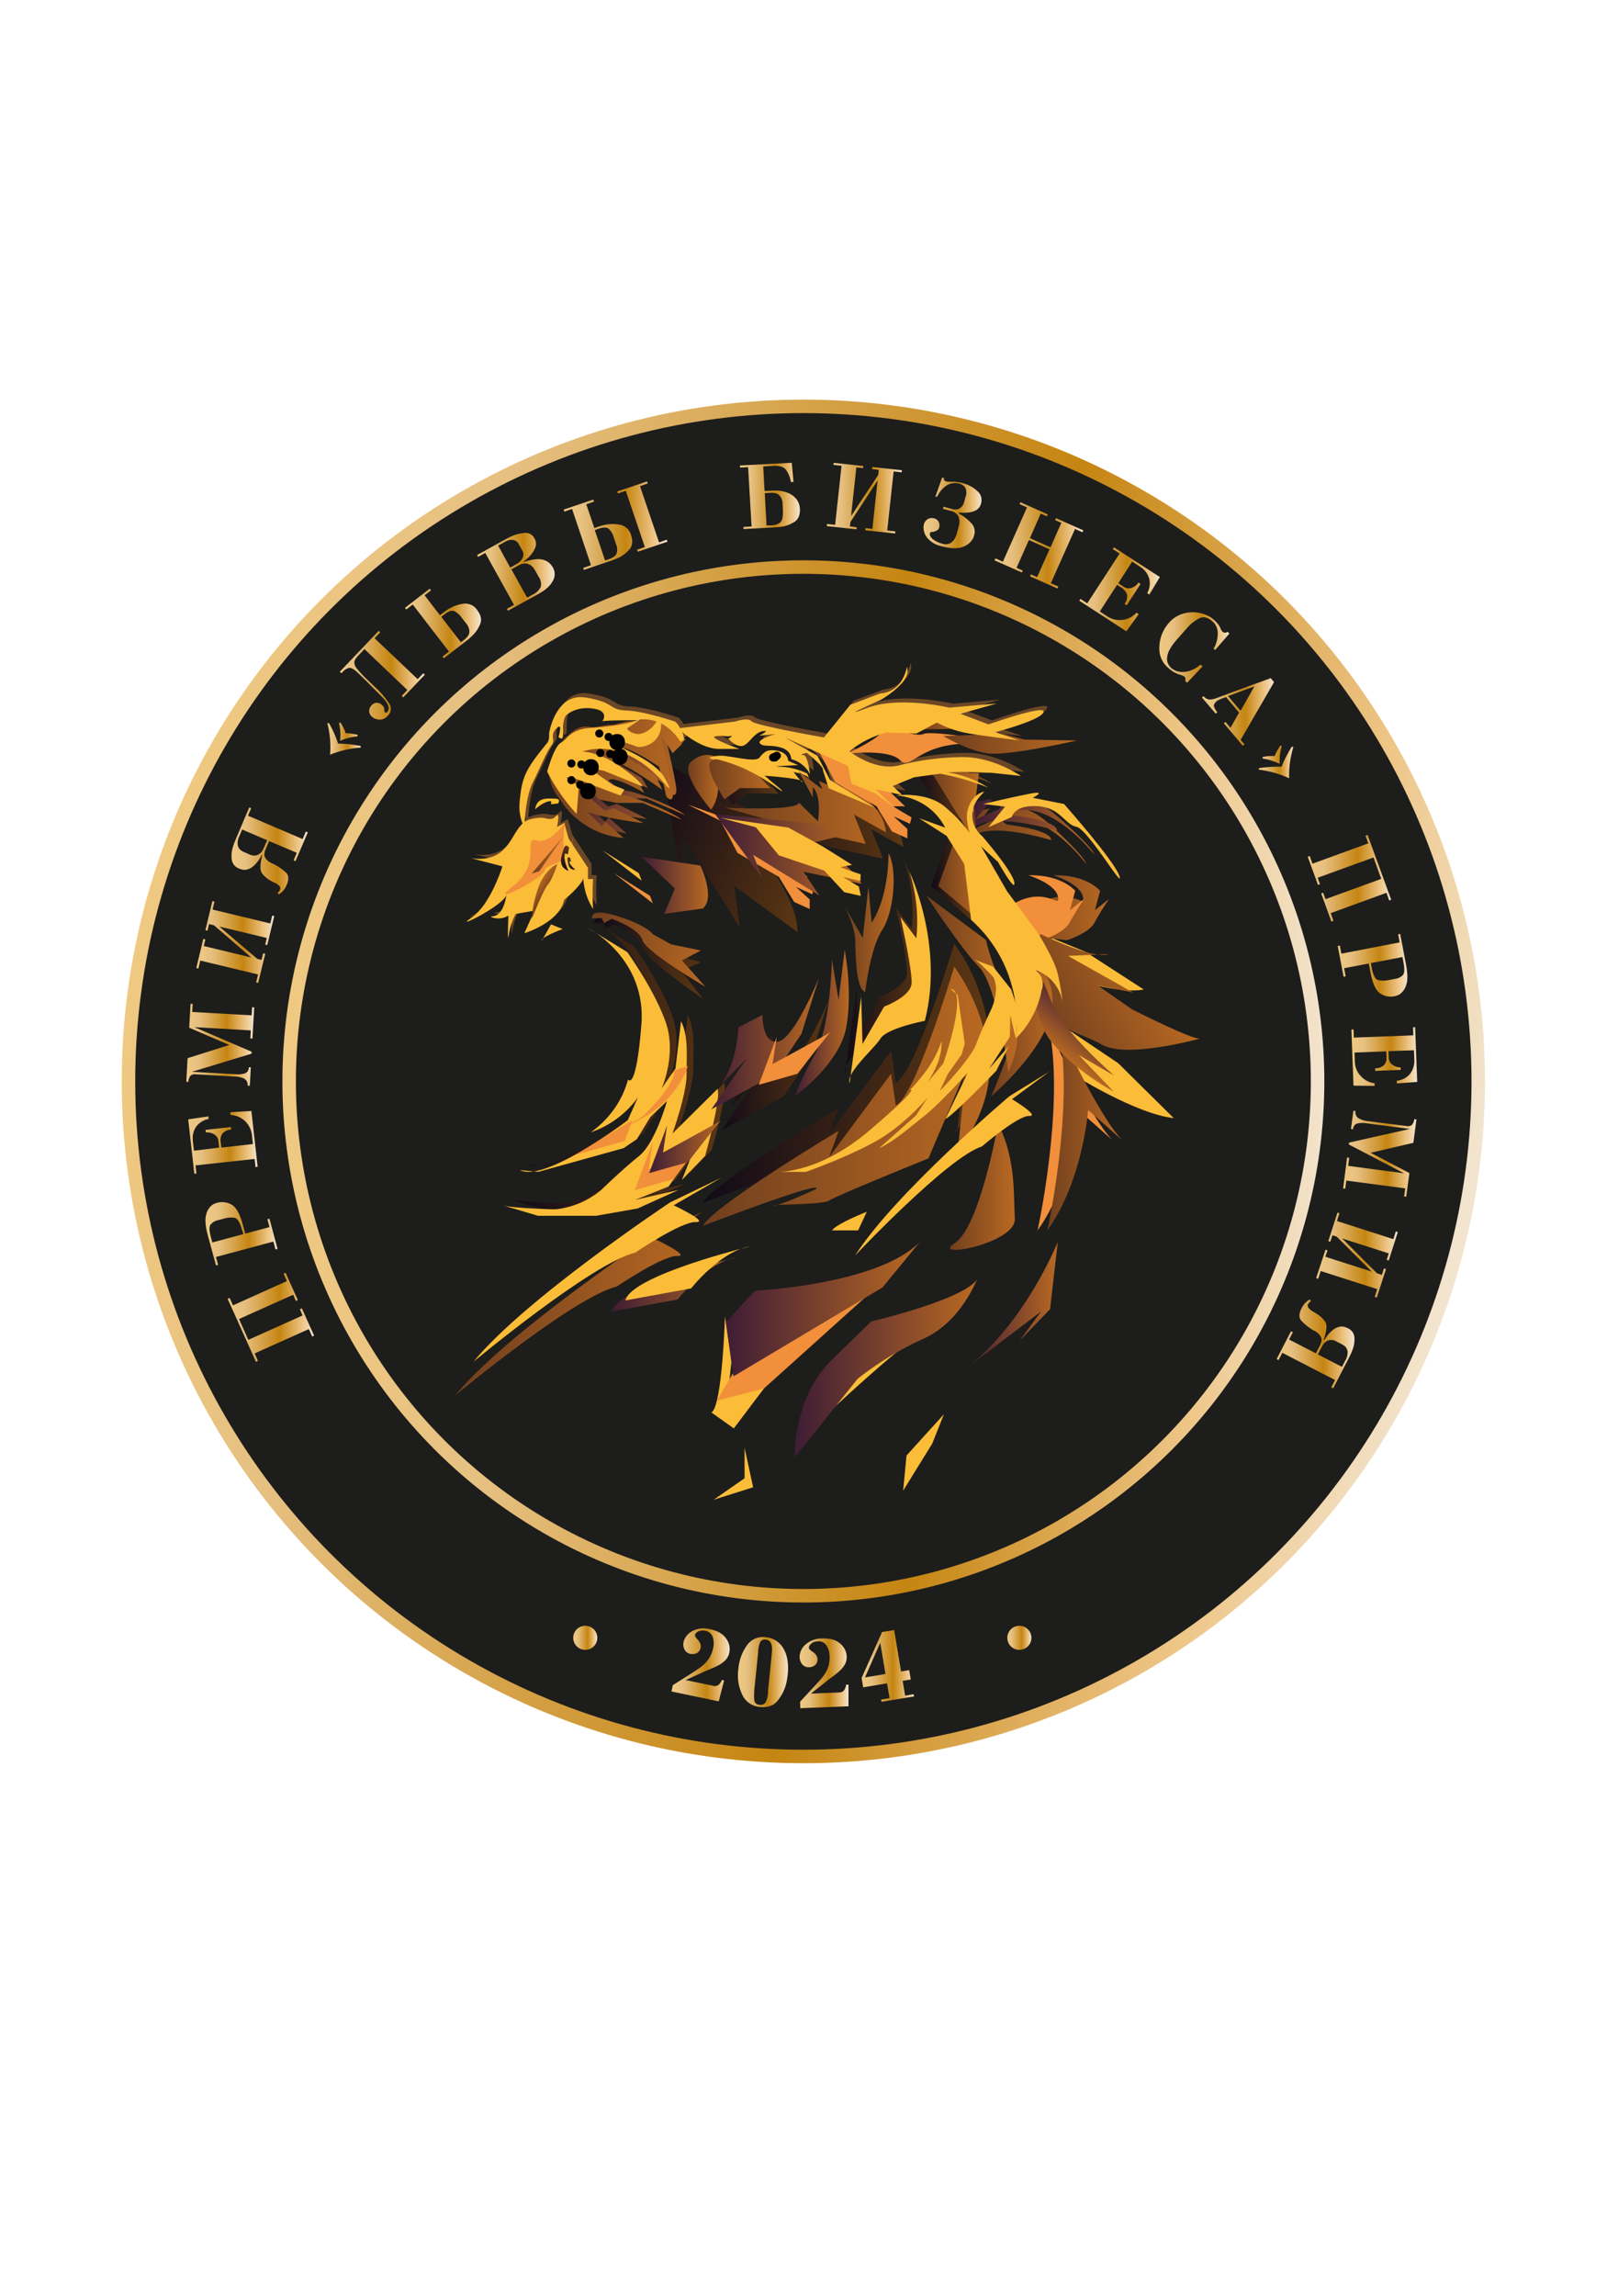 <svg id="Слой_1" data-name="Слой 1" xmlns="http://www.w3.org/2000/svg" xmlns:xlink="http://www.w3.org/1999/xlink" viewBox="0 0 595.28 850.39"><defs><style>.cls-1,.cls-38,.cls-97{fill:#1d1d1b;}.cls-1,.cls-38{stroke-miterlimit:10;stroke-width:5px;}.cls-1{stroke:url(#Dull_Brass);}.cls-2{fill:url(#Dull_Brass-2);}.cls-3{fill:url(#Dull_Brass-3);}.cls-4{fill:url(#Dull_Brass-4);}.cls-5{fill:url(#Dull_Brass-5);}.cls-6{fill:url(#Dull_Brass-6);}.cls-7{fill:url(#Dull_Brass-7);}.cls-8{fill:url(#Dull_Brass-8);}.cls-9{fill:url(#Dull_Brass-9);}.cls-10{fill:url(#Dull_Brass-10);}.cls-11{fill:url(#Dull_Brass-11);}.cls-12{fill:url(#Dull_Brass-12);}.cls-13{fill:url(#Dull_Brass-13);}.cls-14{fill:url(#Dull_Brass-14);}.cls-15{fill:url(#Dull_Brass-15);}.cls-16{fill:url(#Dull_Brass-16);}.cls-17{fill:url(#Dull_Brass-17);}.cls-18{fill:url(#Dull_Brass-18);}.cls-19{fill:url(#Dull_Brass-19);}.cls-20{fill:url(#Dull_Brass-20);}.cls-21{fill:url(#Dull_Brass-21);}.cls-22{fill:url(#Dull_Brass-22);}.cls-23{fill:url(#Dull_Brass-23);}.cls-24{fill:url(#Dull_Brass-24);}.cls-25{fill:url(#Dull_Brass-25);}.cls-26{fill:url(#Dull_Brass-26);}.cls-27{fill:url(#Dull_Brass-27);}.cls-28{fill:url(#Dull_Brass-28);}.cls-29{fill:url(#Dull_Brass-29);}.cls-30{fill:url(#Dull_Brass-30);}.cls-31{fill:url(#Dull_Brass-31);}.cls-32{fill:url(#Dull_Brass-32);}.cls-33{fill:url(#Dull_Brass-33);}.cls-34{fill:url(#Dull_Brass-34);}.cls-35{fill:url(#Dull_Brass-35);}.cls-36{fill:url(#Dull_Brass-36);}.cls-37{fill:url(#Dull_Brass-37);}.cls-38{stroke:url(#Dull_Brass-38);}.cls-39{fill:url(#Безымянный_градиент_79);}.cls-40{fill:#f28f3a;}.cls-41{fill:url(#Безымянный_градиент_17);}.cls-42{fill:#fcc02c;}.cls-43{fill:#f28f3b;opacity:0.37;}.cls-44{fill:#fbbc37;}.cls-45{fill:url(#Безымянный_градиент_79-2);}.cls-46{fill:url(#Безымянный_градиент_79-3);}.cls-47{fill:url(#Безымянный_градиент_17-2);}.cls-48{fill:url(#Безымянный_градиент_9);}.cls-49{fill:url(#Безымянный_градиент_17-3);}.cls-50{fill:#825214;}.cls-51{fill:url(#Безымянный_градиент_17-4);}.cls-52{fill:url(#Безымянный_градиент_17-5);}.cls-53{fill:url(#Безымянный_градиент_17-6);}.cls-54{fill:url(#Безымянный_градиент_17-7);}.cls-55{fill:url(#Безымянный_градиент_79-4);}.cls-56{fill:url(#Безымянный_градиент_17-8);}.cls-57{fill:url(#Безымянный_градиент_9-2);}.cls-58{fill:url(#Безымянный_градиент_17-9);}.cls-59{fill:url(#Безымянный_градиент_79-5);}.cls-60{fill:url(#Безымянный_градиент_17-10);}.cls-61{fill:url(#Безымянный_градиент_79-6);}.cls-62{fill:url(#Безымянный_градиент_17-11);}.cls-63{fill:url(#Безымянный_градиент_79-7);}.cls-64{fill:url(#Безымянный_градиент_17-12);}.cls-65{fill:url(#Безымянный_градиент_17-13);}.cls-66{fill:url(#Безымянный_градиент_9-3);}.cls-67{fill:url(#Безымянный_градиент_17-14);}.cls-68{fill:url(#Безымянный_градиент_17-15);}.cls-69{fill:url(#Безымянный_градиент_17-16);}.cls-70{fill:url(#Безымянный_градиент_17-17);}.cls-71{fill:url(#Безымянный_градиент_79-8);}.cls-72{fill:url(#Безымянный_градиент_17-18);}.cls-73{fill:url(#Безымянный_градиент_17-19);}.cls-74{fill:url(#Безымянный_градиент_79-9);}.cls-75{fill:url(#Безымянный_градиент_17-20);}.cls-76{fill:url(#Безымянный_градиент_17-21);}.cls-77{fill:url(#Безымянный_градиент_9-4);}.cls-78{fill:url(#Безымянный_градиент_9-5);}.cls-79{fill:url(#Безымянный_градиент_9-6);}.cls-80{fill:url(#Безымянный_градиент_9-7);}.cls-81{fill:url(#Безымянный_градиент_9-8);}.cls-82{fill:url(#Безымянный_градиент_9-9);}.cls-83{fill:url(#Безымянный_градиент_9-10);}.cls-84{fill:url(#Безымянный_градиент_9-11);}.cls-85{fill:url(#Безымянный_градиент_79-10);}.cls-86{fill:url(#Безымянный_градиент_9-12);}.cls-87{fill:url(#Безымянный_градиент_17-22);}.cls-88{fill:url(#Безымянный_градиент_17-23);}.cls-89{fill:url(#Безымянный_градиент_79-11);}.cls-90{fill:url(#Безымянный_градиент_79-12);}.cls-91{fill:url(#Dull_Brass-39);}.cls-92{fill:url(#Dull_Brass-40);}.cls-93{fill:url(#Dull_Brass-41);}.cls-94{fill:url(#Dull_Brass-42);}.cls-95{fill:url(#Dull_Brass-43);}.cls-96{fill:url(#Dull_Brass-44);}.cls-98{fill:url(#Dull_Brass-45);}.cls-99{fill:url(#Dull_Brass-46);}.cls-100{fill:url(#Dull_Brass-47);}.cls-101{fill:url(#Dull_Brass-48);}.cls-102{fill:url(#Dull_Brass-49);}.cls-103{fill:url(#Dull_Brass-50);}.cls-104{fill:url(#Dull_Brass-51);}.cls-105{fill:url(#Dull_Brass-52);}.cls-106{fill:url(#Dull_Brass-53);}.cls-107{fill:url(#Dull_Brass-54);}.cls-108{fill:url(#Dull_Brass-55);}.cls-109{fill:url(#Dull_Brass-56);}.cls-110{fill:url(#Dull_Brass-57);}.cls-111{fill:url(#Dull_Brass-58);}.cls-112{fill:url(#Dull_Brass-59);}.cls-113{fill:url(#Dull_Brass-60);}.cls-114{fill:url(#Dull_Brass-61);}.cls-115{fill:url(#Dull_Brass-62);}.cls-116{fill:url(#Dull_Brass-63);}.cls-117{fill:url(#Dull_Brass-64);}.cls-118{fill:url(#Dull_Brass-65);}.cls-119{fill:url(#Dull_Brass-66);}.cls-120{fill:url(#Dull_Brass-67);}.cls-121{fill:url(#Dull_Brass-68);}.cls-122{fill:url(#Dull_Brass-69);}.cls-123{fill:url(#Dull_Brass-70);}.cls-124{fill:url(#Dull_Brass-71);}.cls-125{fill:url(#Dull_Brass-72);}.cls-126{fill:url(#Dull_Brass-73);}.cls-127{fill:url(#Dull_Brass-74);}.cls-128{fill:url(#Dull_Brass-75);}</style><linearGradient id="Dull_Brass" x1="39.55" y1="401.14" x2="544.55" y2="401.14" gradientTransform="matrix(0.97, 0.23, -0.23, 0.97, 104.08, -56.41)" gradientUnits="userSpaceOnUse"><stop offset="0.01" stop-color="#efc981"/><stop offset="0.19" stop-color="#e6c081"/><stop offset="0.6" stop-color="#c58511"/><stop offset="0.81" stop-color="#e5b76d"/><stop offset="0.87" stop-color="#eec687"/><stop offset="1" stop-color="#f2e4ce"/></linearGradient><linearGradient id="Dull_Brass-2" x1="135.98" y1="554.08" x2="162.59" y2="554.08" gradientTransform="matrix(1, 0, 0, 1, 0, 0)" xlink:href="#Dull_Brass"/><linearGradient id="Dull_Brass-3" x1="119.4" y1="532.7" x2="139.57" y2="532.7" gradientTransform="matrix(1, 0, 0, 1, 0, 0)" xlink:href="#Dull_Brass"/><linearGradient id="Dull_Brass-4" x1="98.8" y1="507.95" x2="126.47" y2="507.95" gradientTransform="matrix(1, 0, 0, 1, 0, 0)" xlink:href="#Dull_Brass"/><linearGradient id="Dull_Brass-5" x1="87.39" y1="481.34" x2="112.39" y2="481.34" gradientTransform="matrix(1, 0, 0, 1, 0, 0)" xlink:href="#Dull_Brass"/><linearGradient id="Dull_Brass-6" x1="78.82" y1="458.04" x2="101.86" y2="458.04" gradientTransform="matrix(1, 0, 0, 1, 0, 0)" xlink:href="#Dull_Brass"/><linearGradient id="Dull_Brass-7" x1="75.72" y1="430.72" x2="96.73" y2="430.72" gradientTransform="matrix(1, 0, 0, 1, 0, 0)" xlink:href="#Dull_Brass"/><linearGradient id="Dull_Brass-8" x1="73.38" y1="403.01" x2="93.94" y2="403.01" gradientTransform="matrix(1, 0, 0, 1, 0, 0)" xlink:href="#Dull_Brass"/><linearGradient id="Dull_Brass-9" x1="76.08" y1="358.72" x2="99.51" y2="358.72" gradientTransform="matrix(1, 0, 0, 1, 0, 0)" xlink:href="#Dull_Brass"/><linearGradient id="Dull_Brass-10" x1="83.07" y1="331.4" x2="104.8" y2="331.4" gradientTransform="matrix(1, 0, 0, 1, 0, 0)" xlink:href="#Dull_Brass"/><linearGradient id="Dull_Brass-11" x1="93.09" y1="306.11" x2="118.39" y2="306.11" gradientTransform="matrix(1, 0, 0, 1, 0, 0)" xlink:href="#Dull_Brass"/><linearGradient id="Dull_Brass-12" x1="106.48" y1="284.59" x2="137.52" y2="284.59" gradientTransform="matrix(1, 0, 0, 1, 0, 0)" xlink:href="#Dull_Brass"/><linearGradient id="Dull_Brass-13" x1="122.33" y1="259.55" x2="151.15" y2="259.55" gradientTransform="matrix(1, 0, 0, 1, 0, 0)" xlink:href="#Dull_Brass"/><linearGradient id="Dull_Brass-14" x1="143.86" y1="240.29" x2="164.05" y2="240.29" gradientTransform="matrix(1, 0, 0, 1, 0, 0)" xlink:href="#Dull_Brass"/><linearGradient id="Dull_Brass-15" x1="166.01" y1="221.63" x2="194.55" y2="221.63" gradientTransform="matrix(1, 0, 0, 1, 0, 0)" xlink:href="#Dull_Brass"/><linearGradient id="Dull_Brass-16" x1="193.03" y1="206.78" x2="220.61" y2="206.78" gradientTransform="matrix(1, 0, 0, 1, 0, 0)" xlink:href="#Dull_Brass"/><linearGradient id="Dull_Brass-17" x1="222.16" y1="195.89" x2="248.2" y2="195.89" gradientTransform="matrix(1, 0, 0, 1, 0, 0)" xlink:href="#Dull_Brass"/><linearGradient id="Dull_Brass-18" x1="253.04" y1="188.91" x2="279.73" y2="188.91" gradientTransform="matrix(1, 0, 0, 1, 0, 0)" xlink:href="#Dull_Brass"/><linearGradient id="Dull_Brass-19" x1="286.32" y1="186.45" x2="305.92" y2="186.45" gradientTransform="matrix(1, 0, 0, 1, 0, 0)" xlink:href="#Dull_Brass"/><linearGradient id="Dull_Brass-20" x1="313.46" y1="187.77" x2="332.1" y2="187.77" gradientTransform="matrix(1, 0, 0, 1, 0, 0)" xlink:href="#Dull_Brass"/><linearGradient id="Dull_Brass-21" x1="337.2" y1="192.58" x2="358.24" y2="192.58" gradientTransform="matrix(1, 0, 0, 1, 0, 0)" xlink:href="#Dull_Brass"/><linearGradient id="Dull_Brass-22" x1="361.76" y1="201.29" x2="387.25" y2="201.29" gradientTransform="matrix(1, 0, 0, 1, 0, 0)" xlink:href="#Dull_Brass"/><linearGradient id="Dull_Brass-23" x1="387.29" y1="212.49" x2="411.52" y2="212.49" gradientTransform="matrix(1, 0, 0, 1, 0, 0)" xlink:href="#Dull_Brass"/><linearGradient id="Dull_Brass-24" x1="409.22" y1="227.53" x2="437.96" y2="227.53" gradientTransform="matrix(1, 0, 0, 1, 0, 0)" xlink:href="#Dull_Brass"/><linearGradient id="Dull_Brass-25" x1="448.39" y1="258.52" x2="458.06" y2="258.52" gradientTransform="matrix(1, 0, 0, 1, 0, 0)" xlink:href="#Dull_Brass"/><linearGradient id="Dull_Brass-26" x1="456.08" y1="274.02" x2="483.18" y2="274.02" gradientTransform="matrix(1, 0, 0, 1, 0, 0)" xlink:href="#Dull_Brass"/><linearGradient id="Dull_Brass-27" x1="471.6" y1="295.29" x2="493.46" y2="295.29" gradientTransform="matrix(1, 0, 0, 1, 0, 0)" xlink:href="#Dull_Brass"/><linearGradient id="Dull_Brass-28" x1="483.28" y1="319.45" x2="506.51" y2="319.45" gradientTransform="matrix(1, 0, 0, 1, 0, 0)" xlink:href="#Dull_Brass"/><linearGradient id="Dull_Brass-29" x1="493.03" y1="351.14" x2="518.41" y2="351.14" gradientTransform="matrix(1, 0, 0, 1, 0, 0)" xlink:href="#Dull_Brass"/><linearGradient id="Dull_Brass-30" x1="501.58" y1="399.23" x2="521.33" y2="399.23" gradientTransform="matrix(1, 0, 0, 1, 0, 0)" xlink:href="#Dull_Brass"/><linearGradient id="Dull_Brass-31" x1="498.59" y1="428.14" x2="520.81" y2="428.14" gradientTransform="matrix(1, 0, 0, 1, 0, 0)" xlink:href="#Dull_Brass"/><linearGradient id="Dull_Brass-32" x1="494.11" y1="455.18" x2="515.88" y2="455.18" gradientTransform="matrix(1, 0, 0, 1, 0, 0)" xlink:href="#Dull_Brass"/><linearGradient id="Dull_Brass-33" x1="482.31" y1="481.83" x2="508.57" y2="481.83" gradientTransform="matrix(1, 0, 0, 1, 0, 0)" xlink:href="#Dull_Brass"/><linearGradient id="Dull_Brass-34" x1="470.05" y1="507.12" x2="495.74" y2="507.12" gradientTransform="matrix(1, 0, 0, 1, 0, 0)" xlink:href="#Dull_Brass"/><linearGradient id="Dull_Brass-35" x1="455.57" y1="531.13" x2="477.44" y2="531.13" gradientTransform="matrix(1, 0, 0, 1, 0, 0)" xlink:href="#Dull_Brass"/><linearGradient id="Dull_Brass-36" x1="437.87" y1="545.7" x2="459.57" y2="545.7" gradientTransform="matrix(1, 0, 0, 1, 0, 0)" xlink:href="#Dull_Brass"/><linearGradient id="Dull_Brass-37" x1="429.61" y1="559.69" x2="439.39" y2="559.69" gradientTransform="matrix(1, 0, 0, 1, 0, 0)" xlink:href="#Dull_Brass"/><linearGradient id="Dull_Brass-38" x1="104.61" y1="400.49" x2="490.57" y2="400.49" gradientTransform="matrix(1, 0, 0, 1, 0, 0)" xlink:href="#Dull_Brass"/><linearGradient id="Безымянный_градиент_79" x1="280.94" y1="278.36" x2="346.25" y2="278.36" gradientTransform="matrix(1, 0.42, -0.48, 1.16, 88.92, -137.21)" gradientUnits="userSpaceOnUse"><stop offset="0.02" stop-color="#130b18"/><stop offset="1" stop-color="#5c3712"/></linearGradient><linearGradient id="Безымянный_градиент_17" x1="254.94" y1="289.72" x2="266.03" y2="289.72" gradientUnits="userSpaceOnUse"><stop offset="0.02" stop-color="#72401e"/><stop offset="1" stop-color="#b96922"/></linearGradient><linearGradient id="Безымянный_градиент_79-2" x1="312.92" y1="358.15" x2="343.11" y2="358.15" gradientTransform="matrix(1, 0, 0, 1, 0, 0)" xlink:href="#Безымянный_градиент_79"/><linearGradient id="Безымянный_градиент_79-3" x1="188.41" y1="394.68" x2="268.55" y2="394.68" gradientTransform="matrix(1, 0, 0, 1, 0, 0)" xlink:href="#Безымянный_градиент_79"/><linearGradient id="Безымянный_градиент_17-2" x1="168.54" y1="482.83" x2="260.37" y2="482.83" xlink:href="#Безымянный_градиент_17"/><linearGradient id="Безымянный_градиент_9" x1="226.63" y1="475.68" x2="272.95" y2="475.68" gradientUnits="userSpaceOnUse"><stop offset="0.02" stop-color="#411e35"/><stop offset="1" stop-color="#b96922"/></linearGradient><linearGradient id="Безымянный_градиент_17-3" x1="376.31" y1="338.48" x2="410.85" y2="338.48" xlink:href="#Безымянный_градиент_17"/><linearGradient id="Безымянный_градиент_17-4" x1="196.18" y1="322.84" x2="213.18" y2="322.84" xlink:href="#Безымянный_градиент_17"/><linearGradient id="Безымянный_градиент_17-5" x1="349.38" y1="275.46" x2="398.91" y2="275.46" xlink:href="#Безымянный_градиент_17"/><linearGradient id="Безымянный_градиент_17-6" x1="305.69" y1="268.85" x2="337.08" y2="268.85" xlink:href="#Безымянный_градиент_17"/><linearGradient id="Безымянный_градиент_17-7" x1="340.76" y1="267.6" x2="358.57" y2="267.6" xlink:href="#Безымянный_градиент_17"/><linearGradient id="Безымянный_градиент_79-4" x1="275.04" y1="304.59" x2="334.6" y2="304.59" gradientTransform="matrix(1, 0, 0, 1, 0, 0)" xlink:href="#Безымянный_градиент_79"/><linearGradient id="Безымянный_градиент_17-8" x1="268.58" y1="299.1" x2="328.14" y2="299.1" xlink:href="#Безымянный_градиент_17"/><linearGradient id="Безымянный_градиент_9-2" x1="208.1" y1="286.86" x2="253.89" y2="286.86" xlink:href="#Безымянный_градиент_9"/><linearGradient id="Безымянный_градиент_17-9" x1="203.47" y1="288.43" x2="252.63" y2="288.43" xlink:href="#Безымянный_градиент_17"/><linearGradient id="Безымянный_градиент_79-5" x1="265.81" y1="290.67" x2="288.4" y2="290.67" gradientTransform="matrix(1, 0, 0, 1, 0, 0)" xlink:href="#Безымянный_градиент_79"/><linearGradient id="Безымянный_градиент_17-10" x1="262.74" y1="288.63" x2="285.32" y2="288.63" xlink:href="#Безымянный_градиент_17"/><linearGradient id="Безымянный_градиент_79-6" x1="245.21" y1="326.8" x2="292.2" y2="326.8" gradientTransform="translate(82.4 -38.11) rotate(17.46)" xlink:href="#Безымянный_градиент_79"/><linearGradient id="Безымянный_градиент_17-11" x1="242.99" y1="326.6" x2="289.99" y2="326.6" gradientTransform="translate(58.02 -28.71) rotate(13.55)" xlink:href="#Безымянный_градиент_17"/><linearGradient id="Безымянный_градиент_79-7" x1="339.4" y1="298.95" x2="357.26" y2="298.95" gradientTransform="matrix(1, 0, 0, 1, 0, 0)" xlink:href="#Безымянный_градиент_79"/><linearGradient id="Безымянный_градиент_17-12" x1="344.79" y1="298.95" x2="362.65" y2="298.95" xlink:href="#Безымянный_градиент_17"/><linearGradient id="Безымянный_градиент_17-13" x1="359.99" y1="309.62" x2="402.41" y2="309.62" xlink:href="#Безымянный_градиент_17"/><linearGradient id="Безымянный_градиент_9-3" x1="360.57" y1="306.05" x2="405.35" y2="306.05" xlink:href="#Безымянный_градиент_9"/><linearGradient id="Безымянный_градиент_17-14" x1="360.62" y1="324.9" x2="410" y2="324.9" gradientTransform="translate(-85.21 265.95) rotate(-28.34)" xlink:href="#Безымянный_градиент_17"/><linearGradient id="Безымянный_градиент_17-15" x1="367.16" y1="380.59" x2="389.92" y2="380.59" xlink:href="#Безымянный_градиент_17"/><linearGradient id="Безымянный_градиент_17-16" x1="387.96" y1="418.65" x2="415.65" y2="418.65" xlink:href="#Безымянный_градиент_17"/><linearGradient id="Безымянный_градиент_17-17" x1="351.91" y1="439.54" x2="375.92" y2="439.54" xlink:href="#Безымянный_градиент_17"/><linearGradient id="Безымянный_градиент_79-8" x1="344.88" y1="325.92" x2="360.57" y2="325.92" gradientTransform="matrix(1, 0, 0, 1, 0, 0)" xlink:href="#Безымянный_градиент_79"/><linearGradient id="Безымянный_градиент_17-18" x1="347.54" y1="325.92" x2="363.23" y2="325.92" xlink:href="#Безымянный_градиент_17"/><linearGradient id="Безымянный_градиент_17-19" x1="343.11" y1="364.32" x2="376.88" y2="364.32" xlink:href="#Безымянный_градиент_17"/><linearGradient id="Безымянный_градиент_79-9" x1="260.37" y1="397.46" x2="366.57" y2="397.46" gradientTransform="matrix(1, 0, 0, 1, 0, 0)" xlink:href="#Безымянный_градиент_79"/><linearGradient id="Безымянный_градиент_17-20" x1="260.37" y1="405.98" x2="366.57" y2="405.98" xlink:href="#Безымянный_градиент_17"/><linearGradient id="Безымянный_градиент_17-21" x1="312.92" y1="341.68" x2="331.03" y2="341.68" xlink:href="#Безымянный_градиент_17"/><linearGradient id="Безымянный_градиент_9-4" x1="240.47" y1="424.67" x2="267.22" y2="424.67" xlink:href="#Безымянный_градиент_9"/><linearGradient id="Безымянный_градиент_9-5" x1="294.43" y1="378.84" x2="314.5" y2="378.84" xlink:href="#Безымянный_градиент_9"/><linearGradient id="Безымянный_градиент_9-6" x1="579.81" y1="300.12" x2="599.88" y2="300.12" gradientTransform="translate(1003.44 115.6) rotate(129.44)" xlink:href="#Безымянный_градиент_9"/><linearGradient id="Безымянный_градиент_9-7" x1="268.89" y1="484.83" x2="340.74" y2="484.83" xlink:href="#Безымянный_градиент_9"/><linearGradient id="Безымянный_градиент_9-8" x1="294.39" y1="506.72" x2="361.91" y2="506.72" xlink:href="#Безымянный_градиент_9"/><linearGradient id="Безымянный_градиент_9-9" x1="357.93" y1="483.32" x2="391.83" y2="483.32" xlink:href="#Безымянный_градиент_9"/><linearGradient id="Безымянный_градиент_9-10" x1="264.88" y1="316.57" x2="319.1" y2="316.57" xlink:href="#Безымянный_градиент_9"/><linearGradient id="Безымянный_градиент_9-11" x1="237.69" y1="327.9" x2="262.28" y2="327.9" xlink:href="#Безымянный_градиент_9"/><linearGradient id="Безымянный_градиент_79-10" x1="267.22" y1="394.25" x2="307.16" y2="394.25" gradientTransform="matrix(1, 0, 0, 1, 0, 0)" xlink:href="#Безымянный_градиент_79"/><linearGradient id="Безымянный_градиент_9-12" x1="263.49" y1="386.42" x2="303.44" y2="386.42" xlink:href="#Безымянный_градиент_9"/><linearGradient id="Безымянный_градиент_17-22" x1="-345" y1="252.33" x2="-333.96" y2="252.33" gradientTransform="matrix(-0.38, -0.25, -0.56, 0.83, 213.5, 34.5)" xlink:href="#Безымянный_градиент_17"/><linearGradient id="Безымянный_градиент_17-23" x1="196.94" y1="316.57" x2="208.82" y2="316.57" xlink:href="#Безымянный_градиент_17"/><linearGradient id="Безымянный_градиент_79-11" x1="-20.36" y1="342.24" x2="-11.54" y2="342.24" gradientTransform="translate(-115.08 209.19) rotate(-74.19)" xlink:href="#Безымянный_градиент_79"/><linearGradient id="Безымянный_градиент_79-12" x1="-65.13" y1="288.15" x2="-60.16" y2="288.15" gradientTransform="translate(-82.89 304.6) rotate(-99.31)" xlink:href="#Безымянный_градиент_79"/><linearGradient id="Dull_Brass-39" x1="212.34" y1="606.52" x2="221.3" y2="606.52" gradientTransform="matrix(1, 0, 0, 1, 0, 0)" xlink:href="#Dull_Brass"/><linearGradient id="Dull_Brass-40" x1="373.12" y1="606.52" x2="382.08" y2="606.52" gradientTransform="matrix(1, 0, 0, 1, 0, 0)" xlink:href="#Dull_Brass"/><linearGradient id="Dull_Brass-41" x1="249" y1="617.76" x2="268.31" y2="617.76" gradientTransform="matrix(1, 0, 0, 1, 0, 0)" xlink:href="#Dull_Brass"/><linearGradient id="Dull_Brass-42" x1="278.12" y1="620.59" x2="295" y2="620.59" gradientTransform="matrix(1, 0, 0, 1, 0, 0)" xlink:href="#Dull_Brass"/><linearGradient id="Dull_Brass-43" x1="305.76" y1="620.34" x2="322.93" y2="620.34" gradientTransform="matrix(1, 0, 0, 1, 0, 0)" xlink:href="#Dull_Brass"/><linearGradient id="Dull_Brass-44" x1="333.68" y1="615.72" x2="350.95" y2="615.72" gradientTransform="matrix(1, 0, 0, 1, 0, 0)" xlink:href="#Dull_Brass"/><linearGradient id="Dull_Brass-45" x1="212.34" y1="606.55" x2="221.25" y2="606.55" gradientTransform="matrix(1, 0, 0, 1, 0, 0)" xlink:href="#Dull_Brass"/><linearGradient id="Dull_Brass-46" x1="373.14" y1="606.55" x2="382.06" y2="606.55" gradientTransform="matrix(1, 0, 0, 1, 0, 0)" xlink:href="#Dull_Brass"/><linearGradient id="Dull_Brass-47" x1="84.32" y1="487.83" x2="116.32" y2="487.83" gradientTransform="matrix(1, 0, 0, 1, 0, 0)" xlink:href="#Dull_Brass"/><linearGradient id="Dull_Brass-48" x1="76.19" y1="456.92" x2="102.82" y2="456.92" gradientTransform="matrix(1, 0, 0, 1, 0, 0)" xlink:href="#Dull_Brass"/><linearGradient id="Dull_Brass-49" x1="69.72" y1="423.04" x2="95.42" y2="423.04" gradientTransform="matrix(1, 0, 0, 1, 0, 0)" xlink:href="#Dull_Brass"/><linearGradient id="Dull_Brass-50" x1="68.96" y1="386.95" x2="94.13" y2="386.95" gradientTransform="matrix(1, 0, 0, 1, 0, 0)" xlink:href="#Dull_Brass"/><linearGradient id="Dull_Brass-51" x1="72.71" y1="348.86" x2="101.6" y2="348.86" gradientTransform="matrix(1, 0, 0, 1, 0, 0)" xlink:href="#Dull_Brass"/><linearGradient id="Dull_Brass-52" x1="85.73" y1="315.14" x2="114.02" y2="315.14" gradientTransform="matrix(1, 0, 0, 1, 0, 0)" xlink:href="#Dull_Brass"/><linearGradient id="Dull_Brass-53" x1="121.26" y1="273.49" x2="133.65" y2="273.49" gradientTransform="matrix(1, 0, 0, 1, 0, 0)" xlink:href="#Dull_Brass"/><linearGradient id="Dull_Brass-54" x1="125.84" y1="250.07" x2="157.37" y2="250.07" gradientTransform="matrix(1, 0, 0, 1, 0, 0)" xlink:href="#Dull_Brass"/><linearGradient id="Dull_Brass-55" x1="150.01" y1="230.86" x2="178.19" y2="230.86" gradientTransform="matrix(1, 0, 0, 1, 0, 0)" xlink:href="#Dull_Brass"/><linearGradient id="Dull_Brass-56" x1="176.69" y1="211.8" x2="205.48" y2="211.8" gradientTransform="matrix(1, 0, 0, 1, 0, 0)" xlink:href="#Dull_Brass"/><linearGradient id="Dull_Brass-57" x1="208.74" y1="194.66" x2="247.22" y2="194.66" gradientTransform="matrix(1, 0, 0, 1, 0, 0)" xlink:href="#Dull_Brass"/><linearGradient id="Dull_Brass-58" x1="274.06" y1="183.63" x2="296.24" y2="183.63" gradientTransform="matrix(1, 0, 0, 1, 0, 0)" xlink:href="#Dull_Brass"/><linearGradient id="Dull_Brass-59" x1="306.27" y1="184.49" x2="334.15" y2="184.49" gradientTransform="matrix(1, 0, 0, 1, 0, 0)" xlink:href="#Dull_Brass"/><linearGradient id="Dull_Brass-60" x1="342.13" y1="189.9" x2="363.63" y2="189.9" gradientTransform="matrix(1, 0, 0, 1, 0, 0)" xlink:href="#Dull_Brass"/><linearGradient id="Dull_Brass-61" x1="368.41" y1="201.95" x2="401.28" y2="201.95" gradientTransform="matrix(1, 0, 0, 1, 0, 0)" xlink:href="#Dull_Brass"/><linearGradient id="Dull_Brass-62" x1="399.78" y1="218.27" x2="429.63" y2="218.27" gradientTransform="matrix(1, 0, 0, 1, 0, 0)" xlink:href="#Dull_Brass"/><linearGradient id="Dull_Brass-63" x1="429.5" y1="239.79" x2="455.46" y2="239.79" gradientTransform="matrix(1, 0, 0, 1, 0, 0)" xlink:href="#Dull_Brass"/><linearGradient id="Dull_Brass-64" x1="445.21" y1="263.63" x2="471.94" y2="263.63" gradientTransform="matrix(1, 0, 0, 1, 0, 0)" xlink:href="#Dull_Brass"/><linearGradient id="Dull_Brass-65" x1="466.28" y1="282.12" x2="479.09" y2="282.12" gradientTransform="matrix(1, 0, 0, 1, 0, 0)" xlink:href="#Dull_Brass"/><linearGradient id="Dull_Brass-66" x1="484.42" y1="325.26" x2="515.33" y2="325.26" gradientTransform="matrix(1, 0, 0, 1, 0, 0)" xlink:href="#Dull_Brass"/><linearGradient id="Dull_Brass-67" x1="495.51" y1="357.5" x2="521.33" y2="357.5" gradientTransform="matrix(1, 0, 0, 1, 0, 0)" xlink:href="#Dull_Brass"/><linearGradient id="Dull_Brass-68" x1="500.65" y1="391.26" x2="524.97" y2="391.26" gradientTransform="matrix(1, 0, 0, 1, 0, 0)" xlink:href="#Dull_Brass"/><linearGradient id="Dull_Brass-69" x1="497.53" y1="427.24" x2="524.69" y2="427.24" gradientTransform="matrix(1, 0, 0, 1, 0, 0)" xlink:href="#Dull_Brass"/><linearGradient id="Dull_Brass-70" x1="487.57" y1="464.81" x2="517.8" y2="464.81" gradientTransform="matrix(1, 0, 0, 1, 0, 0)" xlink:href="#Dull_Brass"/><linearGradient id="Dull_Brass-71" x1="472.93" y1="497.67" x2="501.79" y2="497.67" gradientTransform="matrix(1, 0, 0, 1, 0, 0)" xlink:href="#Dull_Brass"/><linearGradient id="Dull_Brass-72" x1="248.89" y1="616.52" x2="270.36" y2="616.52" gradientTransform="matrix(1, 0, 0, 1, 0, 0)" xlink:href="#Dull_Brass"/><linearGradient id="Dull_Brass-73" x1="273.38" y1="619.24" x2="291.92" y2="619.24" gradientTransform="matrix(1, 0, 0, 1, 0, 0)" xlink:href="#Dull_Brass"/><linearGradient id="Dull_Brass-74" x1="296.16" y1="619.67" x2="314.26" y2="619.67" gradientTransform="matrix(1, 0, 0, 1, 0, 0)" xlink:href="#Dull_Brass"/><linearGradient id="Dull_Brass-75" x1="319.17" y1="616.94" x2="338.58" y2="616.94" gradientTransform="matrix(1, 0, 0, 1, 0, 0)" xlink:href="#Dull_Brass"/></defs><circle class="cls-1" cx="297.59" cy="400.49" r="250"/><path class="cls-2" d="M148.75,555.18l0,0,0,0a4,4,0,0,0-1.8-1c-.68-.17-1.61.31-2.78,1.43q-2.46,2.37-4.05,2.61A3.54,3.54,0,0,1,137,557a2.93,2.93,0,0,1-1-2.08,2.79,2.79,0,0,1,.56-1.84l.08-.08.09-.09a2.56,2.56,0,0,1,1.65-.82,2.16,2.16,0,0,1,1.76.7,1.94,1.94,0,0,1,.73,1.54,2.58,2.58,0,0,1-.51,1.34.94.94,0,0,1-.12.18,1.37,1.37,0,0,0-.17.17l-.15.13-.17.11,0,0-.05.05-.12.08-.09.1,0,0-.05.06-.11.19a.12.12,0,0,0,0,.15l0,0,0,0,.21.18a1.1,1.1,0,0,0,.26.15,1.81,1.81,0,0,0,1.25-.25A12.28,12.28,0,0,0,143.6,555a2.42,2.42,0,0,1,.28-.27l.28-.27a5.14,5.14,0,0,1,1.36-.89,2.11,2.11,0,0,1,1.64,0l0-.13a9.17,9.17,0,0,1-1.78-2.47,4.68,4.68,0,0,1-.47-2.75,4.35,4.35,0,0,1,.49-1.53,10.9,10.9,0,0,1,.92-1.4q.27-.37.57-.72l.58-.68a12.81,12.81,0,0,0,1.17-1.52.78.78,0,0,0,0-1.09,1.32,1.32,0,0,0-.43-.25l-.68-.2.12-.59a4.31,4.31,0,0,1,1,.28,8.83,8.83,0,0,1,1,.45,4.48,4.48,0,0,1,.56.36,5.06,5.06,0,0,1,.49.41c1.26,1.22,1.77,2.29,1.5,3.21a10,10,0,0,1-1.74,3.15l-.34.45-.36.46c-.06.08-.12.17-.18.24l-.18.25A9,9,0,0,0,148,552c-.24.75.16,1.63,1.19,2.63l1.34,1.29,6.45-6.66-1.82-1.75.46-.48,7,6.72-.46.47-1.81-1.75-12.75,13.18,1.81,1.75-.46.47L142,561.19l.46-.48,1.81,1.75,5.82-6Z"/><path class="cls-3" d="M128,542.68a9.57,9.57,0,0,1-6.57-3.6,9.93,9.93,0,0,1-2-7.15,10.36,10.36,0,0,1,11.63-9.16,9.72,9.72,0,0,1,8.47,10.72,9.49,9.49,0,0,1-3.91,7A9.82,9.82,0,0,1,128,542.68Zm3.14-5.36,1.32-1c.39-.3.79-.63,1.2-1l1.21-1q2.56-2,2.94-3.66a4.29,4.29,0,0,0-.18-2.87,5.54,5.54,0,0,0-.3-.53c-.11-.17-.22-.32-.33-.47A4.62,4.62,0,0,0,134,525q-1.87-.27-4.78,2.05c-.48.33-.94.66-1.37,1l-1.3,1-1.22,1-1.18,1a10.64,10.64,0,0,0-2.91,3.69,4.32,4.32,0,0,0,4.34,5.54,10.46,10.46,0,0,0,4.29-2C130.28,538,130.72,537.66,131.16,537.32Z"/><path class="cls-4" d="M122.31,506.35l-1.06-1.81.57-.34,4.65,8-.57.33-1.27-2.18-15.84,9.22,1.27,2.18-.57.33-4.65-8,.57-.33,1,1.81,7.16-4.16-3.5-6L103,509.56l1.06,1.81-.57.33-4.65-8,.57-.33,1.27,2.17,15.84-9.22-1.27-2.17.57-.34,4.65,8-.57.33-1-1.81-8.12,4.72,3.5,6Z"/><path class="cls-5" d="M99.17,482.53l0,0,0,0a3.93,3.93,0,0,0-1.24-1.65c-.56-.43-1.59-.37-3.12.19-2.14.79-3.72,1.05-4.76.77a3.57,3.57,0,0,1-2.32-2.31,3,3,0,0,1-.11-2.32,2.85,2.85,0,0,1,1.25-1.46l.12,0,.11-.05a2.66,2.66,0,0,1,1.84-.09,2.2,2.2,0,0,1,1.33,1.35,1.92,1.92,0,0,1,0,1.7,2.57,2.57,0,0,1-1,1,.5.5,0,0,1-.18.11l-.22.09-.19.06-.19,0-.07,0-.07,0a.34.34,0,0,0-.14,0l-.12.05L90,480l-.07,0-.17.13c0,.05-.07.09,0,.15v0l0,0a1.87,1.87,0,0,0,.12.25,1.44,1.44,0,0,0,.18.25,1.86,1.86,0,0,0,1.25.26,11.7,11.7,0,0,0,3.18-.85l.37-.13a3,3,0,0,0,.36-.14,5.31,5.31,0,0,1,1.61-.26,2.08,2.08,0,0,1,1.5.65l.09-.11a9,9,0,0,1-.64-3,4.69,4.69,0,0,1,.67-2.7,4.21,4.21,0,0,1,1.07-1.2,9.49,9.49,0,0,1,1.41-.92c.26-.15.53-.29.81-.43l.79-.39a14.51,14.51,0,0,0,1.69-.92.78.78,0,0,0,.41-1,1.22,1.22,0,0,0-.29-.4c-.15-.13-.33-.29-.55-.46l.35-.5a4.72,4.72,0,0,1,.82.67,9.07,9.07,0,0,1,.72.81,5,5,0,0,1,.38.56,5.84,5.84,0,0,1,.28.56c.67,1.63.7,2.81.09,3.55a10.07,10.07,0,0,1-2.86,2.19l-.49.27-.52.28c-.09.05-.17.11-.26.15a2.26,2.26,0,0,0-.26.16,8.74,8.74,0,0,0-2.29,1.73c-.52.59-.51,1.56,0,2.89l.71,1.72,8.58-3.52-1-2.33.61-.25,3.66,8.94-.61.25-1-2.33-17,6.95.95,2.33-.61.25-3.66-8.94.61-.25,1,2.34,7.74-3.18Z"/><path class="cls-6" d="M84.1,451.57a4.29,4.29,0,0,0-.87,0,4.07,4.07,0,0,0-.79.11,2,2,0,0,0-1.37,2.67l.1.38-.63.17-1.72-6.44.63-.17a3.16,3.16,0,0,0,1.19,1.94,4.19,4.19,0,0,0,1.44.43s.07,0,.09,0h.08s.06,0,.08,0l7.18.84a61.56,61.56,0,0,1,6.91,1.1,11.78,11.78,0,0,1,3.66,1.38,3.54,3.54,0,0,1,1,1,4.63,4.63,0,0,1,.54,1.27,4.37,4.37,0,0,1-.35,3.45,3.86,3.86,0,0,1-2.37,1.91,2.53,2.53,0,0,1-1.8-.2,2.35,2.35,0,0,1-1.2-1.61,2.08,2.08,0,0,1,.22-1.76,2.23,2.23,0,0,1,1.31-1,2.47,2.47,0,0,1,.47-.06,2,2,0,0,1,.62.08,2.41,2.41,0,0,1,.66.36,2.6,2.6,0,0,1,.66.72c0,.05.07.1.1.16l.14.18a1.65,1.65,0,0,0,.26.32.28.28,0,0,0,.26.1.51.51,0,0,0,.16-.09,1.72,1.72,0,0,0,.17-.19,1.88,1.88,0,0,0,.25-.81,3.81,3.81,0,0,0-.16-1.41,5.13,5.13,0,0,0-.4-1,2.85,2.85,0,0,0-1.12-1.08,4,4,0,0,0-.77-.35,7.64,7.64,0,0,0-1-.29l-13.6,12.08.49,1.83-.64.17-2.4-9,.64-.18.58,2.21,9.47-8.38Z"/><path class="cls-7" d="M77.57,437.72l.35,2.5-.66.09L76,430.92q-.61-4.43.26-6.47a5.3,5.3,0,0,1,2.14-2.73,4,4,0,0,1,.87-.37,5,5,0,0,1,.84-.17,5.79,5.79,0,0,1,4.25,1.08q2,1.38,2.73,6.71l.38,2.73,7.66-1.05-.34-2.5.65-.09,1.32,9.57-.65.09-.35-2.5Zm9-7.41c-.32-2.32-.94-3.61-1.85-3.88a7.13,7.13,0,0,0-3-.18h-.09l-2.11.29a4,4,0,0,0-2.44,1.07c-.52.55-.65,1.8-.38,3.74l.24,1.79,9.84-1.36Z"/><path class="cls-8" d="M86.48,394.65l7,.14v.84a.87.87,0,0,0-.4.22,1.11,1.11,0,0,0-.25.3.28.28,0,0,0-.08.12.56.56,0,0,1,0,.12.31.31,0,0,1,0,.08.2.2,0,0,0,0,.07v.26a.15.15,0,0,0,0,.07.25.25,0,0,0,0,.08.25.25,0,0,1,0,.07,3.26,3.26,0,0,0,.17.6c.07.18.15.35.23.51a1.42,1.42,0,0,0,.08.18,1.42,1.42,0,0,1,.08.18,8.61,8.61,0,0,1,.45,1.38,10.52,10.52,0,0,1,.23,2.36,7.55,7.55,0,0,1-2.58,6,11.88,11.88,0,0,1-5.84,2.95l-.9.12c-.3,0-.6.05-.9.05a9.23,9.23,0,0,1-6.63-2.32,10.67,10.67,0,0,1-3.35-5.27,8.4,8.4,0,0,1-.19-.95,5.86,5.86,0,0,1-.07-.94A8.78,8.78,0,0,1,73.6,400a6.79,6.79,0,0,1,.31-1.16l.16-.34c.05-.12.1-.23.16-.35s.08-.26.12-.41a2.46,2.46,0,0,0,.05-.49.88.88,0,0,0,0-.21,2.44,2.44,0,0,0-.1-.24,1,1,0,0,0-.3-.37,1.08,1.08,0,0,0-.58-.19v-.84l6.75-.16v.63A9.4,9.4,0,0,0,76,397.89a4.87,4.87,0,0,0-1.82,3.9c0,1.86.7,3,2,3.57a12.2,12.2,0,0,0,4.35.81h.9l4.14-.06q4.17-.06,6-1.32a3.72,3.72,0,0,0,1.8-3.24,5,5,0,0,0-.13-1.06,5.25,5.25,0,0,0-.41-1.12,6.78,6.78,0,0,0-2.12-2.4,9,9,0,0,0-4.17-1.47Z"/><path class="cls-9" d="M96.1,364l.41-2.06.65.13-1.8,9.06-.65-.13.49-2.47-18-3.57-.49,2.47-.65-.12,4.15-20.9.65.13L80.39,349l18,3.57.49-2.47.65.13-1.8,9.06-.65-.13.41-2.06-18-3.56-1.37,6.88Z"/><path class="cls-10" d="M84.52,334.07l-.82,2.39-.63-.22,3.1-9c1-2.82,2-4.7,3.15-5.66a5.36,5.36,0,0,1,3.14-1.47,4.68,4.68,0,0,1,1,.08,5.62,5.62,0,0,1,.83.22,5.85,5.85,0,0,1,3.3,2.88c.77,1.43.56,3.84-.6,7.22l-.9,2.61,7.31,2.53.83-2.39.62.22-3.15,9.13-.63-.21.83-2.39Zm11.38-2.54c.77-2.21.8-3.65.1-4.3a7.15,7.15,0,0,0-2.6-1.52h-.08l-2-.7a4,4,0,0,0-2.66-.16c-.71.27-1.39,1.32-2,3.17L86,329.71,95.41,333Z"/><path class="cls-11" d="M94.8,307.36l-1.12,2.26-.59-.29,7.48-15.14,5.76,2.57-.36.73a6.22,6.22,0,0,0-4.37-.17,6.37,6.37,0,0,0-2.65,2,5.54,5.54,0,0,0-.47.68c-.13.22-.26.45-.37.68l-1.27,2.56,7,3.48.88-1.77a2.68,2.68,0,0,0,0-2.45,4.19,4.19,0,0,0-1.65-1.83l-.11,0-.11-.05.35-.7,7,3.48-.34.7a3.78,3.78,0,0,0-2.88-.42,3.2,3.2,0,0,0-1.56,1.27.91.91,0,0,0-.11.16l-.09.18-.88,1.77,8.8,4.35,1.25-2.53a7,7,0,0,0-2.2-8.75l.37-.75,5.69,3.18L110.71,318l-.59-.29,1.11-2.26Z"/><path class="cls-12" d="M137.05,283.61a7.15,7.15,0,0,0-3.47-.75,5.8,5.8,0,0,0-2.48.73,5.14,5.14,0,0,0-1.61,1.31c-.38.49-.64.83-.78,1l0,.05-3.26,4.92,0,0,0,0c-.19.28-.39.61-.61,1a3.44,3.44,0,0,0-.44,1.31,4.69,4.69,0,0,0,.33,2.41,8.7,8.7,0,0,0,2.33,3.09l-.53.84-5.08-3.79,1.3-1.95c0-.1-.07-.2-.1-.3a1.28,1.28,0,0,0-.11-.31,9.88,9.88,0,0,0-1.13-2,10.41,10.41,0,0,0-2.35-2.24l-6.29-4.63-.23-.17-.23-.17a1.24,1.24,0,0,0-.22-.18l-.23-.16a8.74,8.74,0,0,0-2.45-1.22c-.66-.18-1.32.23-2,1.21l-.16.24a2.14,2.14,0,0,0-.17.3l-.55-.36L116,269.56l.55.36L115.15,272l15.28,10.11,1.64-2.47,5.45,3.24Zm-24.45-7.73-1.79,2.7-.09.14-.09.13c-.62.94-.89,1.6-.8,2s.81,1.08,2.17,2.1l0,0,0,0,7.3,5.45a12.76,12.76,0,0,1,2.52,2.37,9,9,0,0,1,1.28,2.27l4.68-7.08Z"/><path class="cls-13" d="M141.32,268.23l1.38-1.58.5.44-6.09,7-.5-.44,1.66-1.89-13.78-12.09-1.66,1.9-.5-.43,14-16,.49.43-1.66,1.9L149,259.48l1.66-1.9.5.44L145.06,265l-.5-.43,1.38-1.58-13.78-12.08-4.63,5.28Z"/><path class="cls-14" d="M146.19,236.58l-1.9,1.65-.43-.5,7.15-6.22q3.38-2.94,5.56-3.33a5.28,5.28,0,0,1,3.45.29,4.25,4.25,0,0,1,.78.53,7,7,0,0,1,.61.61,5.85,5.85,0,0,1,1.43,4.15c-.05,1.62-1.43,3.6-4.12,6l-2.09,1.82,5.09,5.83,1.9-1.65.43.5-7.28,6.34-.44-.5,1.9-1.65ZM157.33,240c1.77-1.53,2.51-2.76,2.23-3.67a7,7,0,0,0-1.5-2.61l0,0,0,0-1.4-1.61a4,4,0,0,0-2.22-1.46c-.75-.13-1.87.45-3.34,1.74l-1.36,1.18L156.2,241Z"/><path class="cls-15" d="M168.48,218.42l-2.11,1.38-.36-.55,7.72-5.07.37.55-1.76,1.15,8.29,12.61L179,213.36l-.86-1.3-1.76,1.15-.36-.55,7.72-5.07.36.55-2.1,1.38,10.07,15.32,2.1-1.38.36.55-7.72,5.07-.36-.55,1.76-1.15L180,214.82l1.68,15.23.76,1.15,1.75-1.15.37.55-7.73,5.07-.36-.55,2.11-1.38Z"/><path class="cls-16" d="M207.56,216.56l1.9-.89.28.6-8.36,3.92-.28-.6,2.28-1.07-7.78-16.59L193.31,203l-.28-.6,8.37-3.92.28.59-1.9.89,3.51,7.5,6.31-3-3.52-7.5-1.9.89-.28-.6,8.36-3.92.28.6-2.28,1.07,7.79,16.59,2.28-1.07.28.6-8.37,3.92-.28-.59,1.9-.89-4-8.51-6.31,3Z"/><path class="cls-17" d="M224.76,189.48l-2.41.73-.19-.63,8.84-2.69.19.63-2,.61,4.39,14.44,2.72-15-.45-1.49-2,.61-.19-.63,8.84-2.69.19.63-2.41.73,5.33,17.54,2.41-.73.2.63-8.84,2.69-.2-.64,2-.61-4.37-14.38-2.69,15.09.41,1.32,2-.61.2.63-8.84,2.69-.2-.63,2.42-.74Z"/><path class="cls-18" d="M269.58,178.5l7.3-1.07.09.65-2.46.37,2.66,18.13,2.47-.36.09.65-9.53,1.4-.09-.65,2.49-.37L270.07,180l-3.87,18.82-.6.09L256.42,182l2,13.42a7.57,7.57,0,0,0,.83,2.68,1.79,1.79,0,0,0,2.07.77l.1.66-5.64.82-.1-.65a2.19,2.19,0,0,0,1.92-1.57,7.21,7.21,0,0,0,.06-2.72l-1.77-12c-.13-.87-.41-1.41-.86-1.62a3.68,3.68,0,0,0-1.86-.2l-.1-.65,7.22-1.06,6.55,11.84Z"/><path class="cls-19" d="M297.29,190.71l-6.27,0-.44,1.3a1.89,1.89,0,0,0-.09.25c0,.13-.07.28-.11.44v.06c-.06.16-.11.31-.15.46a1.59,1.59,0,0,0-.06.29c0,1,.21,1.61.6,1.82a4.52,4.52,0,0,0,1.85.41h.14l.16,0v.66l-6.6.05v-.66a2.67,2.67,0,0,0,2-.78,6.12,6.12,0,0,0,1-1.82,3.56,3.56,0,0,1,.13-.39,3.73,3.73,0,0,0,.14-.4l5.72-16.09,1.62,0,7.14,19.36,1.83,0v.66l-9.09.08v-.66l2.4,0Zm-3.19-8.79-2.9,8.15,6,0Z"/><path class="cls-20" d="M316.18,197.21l.08-.65,2.5.28,2.08-18.21a1.42,1.42,0,0,0-.31-.06l-.31,0a4.4,4.4,0,0,0-3.88,1.35,7.91,7.91,0,0,0-2,3.74l-.83-.09.9-6.3,17.74,2-.55,6.34-.83-.09a8.52,8.52,0,0,0-1.12-3.95,5.34,5.34,0,0,0-2-1.91,4.44,4.44,0,0,0-.76-.3,4.53,4.53,0,0,0-.79-.14l-.29,0h-.31l-2.08,18.21,2.51.28-.08.66Z"/><path class="cls-21" d="M344.12,182.23l-2.45-.59.15-.65,16.42,4L357,191.14l-.79-.19a6.19,6.19,0,0,0-.79-4.29,6.41,6.41,0,0,0-2.52-2.16,7.45,7.45,0,0,0-.76-.3c-.25-.08-.5-.16-.75-.22l-2.77-.67L346.76,191l1.92.47a2.64,2.64,0,0,0,2.4-.49,4.12,4.12,0,0,0,1.42-2l0-.12,0-.12.75.19-1.84,7.64-.76-.19a3.77,3.77,0,0,0-.23-2.89,3.08,3.08,0,0,0-1.58-1.25.48.48,0,0,0-.18-.07l-.19-.05-1.93-.47-2.3,9.54,2.74.66a7,7,0,0,0,8-4.07l.82.2-1.85,6.25-16.86-4.08.16-.64,2.45.59Z"/><path class="cls-22" d="M371,189l16.29,6.28-.24.62-2.35-.91-6.59,17.11,2.35.9-.24.62-9-3.48.24-.61,2.35.91,6.59-17.11-2.58-1a3.36,3.36,0,0,0-2.45-.3,2.65,2.65,0,0,0-1.16,1,24.5,24.5,0,0,0-1.23,2.4c-.38.85-.75,1.72-1.09,2.62l-.36.94-.36.93-.27.7c-.1.25-.19.48-.27.7a26.26,26.26,0,0,1-2.72,5.3,3,3,0,0,1-3.86,1.17,3.17,3.17,0,0,1-1.86-1.55,3.93,3.93,0,0,1-.37-2,4,4,0,0,1,.09-.48,3.53,3.53,0,0,1,.15-.46,2.21,2.21,0,0,1,1.24-1.3,2.49,2.49,0,0,1,1.95,0,2.14,2.14,0,0,1,1.27,1.17,2.18,2.18,0,0,1,0,1.7,2.49,2.49,0,0,1-.52.93,1.32,1.32,0,0,1-.47.3s-.08,0-.1,0a.12.12,0,0,1-.1,0l-.29.14a.62.62,0,0,0-.25.36l0,.07a.11.11,0,0,0,0,.08.58.58,0,0,0,0,.23.25.25,0,0,0,.13.15,1.8,1.8,0,0,0,2-.28,6,6,0,0,0,1.33-1.76c.16-.3.3-.6.43-.91s.25-.58.37-.83c0-.06,0-.12.07-.19a1.34,1.34,0,0,0,.07-.18l.45-1.08c.24-.55.51-1.21.83-2,.17-.39.35-.79.52-1.22s.35-.85.54-1.27c.22-.58.45-1.15.68-1.73s.44-1.1.63-1.59c.6-1.55.68-2.58.25-3.1a3.94,3.94,0,0,0-1.68-1.18l-.62-.24Z"/><path class="cls-23" d="M398.58,201.5l-2.21-1.2.31-.58,14.84,8.07-2.8,5.64-.71-.38a6.25,6.25,0,0,0,.34-4.36,6.45,6.45,0,0,0-1.88-2.73,5.61,5.61,0,0,0-.66-.49c-.22-.14-.44-.28-.67-.4l-2.5-1.36-3.76,6.9,1.74.95a2.67,2.67,0,0,0,2.45.15,4.13,4.13,0,0,0,1.88-1.59l.06-.1.06-.11.68.38-3.75,6.9-.69-.37a3.78,3.78,0,0,0,.53-2.86,3.11,3.11,0,0,0-1.21-1.61l-.15-.12-.17-.09-1.74-.95-4.69,8.62,2.48,1.35a6.62,6.62,0,0,0,4.88.66,6.74,6.74,0,0,0,3.95-2.52l.74.4-3.4,5.56L387.29,217l.32-.58,2.21,1.2Z"/><path class="cls-24" d="M422.45,215.5l-2-1.49.39-.53,7.46,5.45-.39.53-1.69-1.24-8.9,12.19,13.6-6.82.92-1.26-1.7-1.24.39-.53L438,226l-.39.54-2-1.49-10.81,14.81,2,1.48-.39.53-7.47-5.44.39-.54,1.7,1.24L429.86,225l-13.67,6.92-.81,1.12,1.7,1.24-.39.53-7.47-5.45.39-.53,2,1.48Zm7.84,3.12,0,0,.3.22.33.24a3.82,3.82,0,0,0,1,.46.61.61,0,0,0,.75-.21.37.37,0,0,0,.07-.14.92.92,0,0,0,0-.18,1.11,1.11,0,0,0,0-.17,1,1,0,0,1,0-.19,2.22,2.22,0,0,1,0-.45,1.11,1.11,0,0,1,.23-.5,1.46,1.46,0,0,1,1-.63,1.6,1.6,0,0,1,1.24.34,1.85,1.85,0,0,1,.75,1.09,1.54,1.54,0,0,1-.32,1.27,2.3,2.3,0,0,1-2.07.83A7,7,0,0,1,430,219a8.55,8.55,0,0,1-2.17-2.1,4.1,4.1,0,0,1-.65-1.63,2.11,2.11,0,0,1,.12-1c.12-.25.2-.39.22-.42a.86.86,0,0,1,.07-.1.16.16,0,0,1,.08-.06,1.68,1.68,0,0,1,1-.5,1.6,1.6,0,0,1,1.27.37,1.45,1.45,0,0,1,.66.94,1.8,1.8,0,0,1-.08,1,.86.86,0,0,0-.1.16.6.6,0,0,1-.09.15,1.16,1.16,0,0,1-.41.37l-.41.15-.21,0-.17,0-.16.06a.29.29,0,0,0-.11.11.59.59,0,0,0,0,.76,4,4,0,0,0,.73.75,2.69,2.69,0,0,0,.32.27l.32.23,0,0,0,0Z"/><path class="cls-25" d="M448.72,263.37a32.16,32.16,0,0,0,.21-5,31.1,31.1,0,0,0-.54-4.76,30.13,30.13,0,0,0,4.69.9,31.59,31.59,0,0,0,5,.15v.49a34.66,34.66,0,0,1-3.37,1q-1.68.38-3.42.6a31.59,31.59,0,0,1-.86,3.38c-.35,1.12-.75,2.22-1.2,3.29Zm3.6-.4a16.9,16.9,0,0,0,.06-2.67,18.82,18.82,0,0,0-.39-2.8,15.36,15.36,0,0,0,2.74.61,15.19,15.19,0,0,0,2.69.12l.2.43-.55.23-.57.2c-.41.13-.81.24-1.23.34a8.63,8.63,0,0,1-1.3.2,14.89,14.89,0,0,1-.48,1.76,15.11,15.11,0,0,1-.75,1.81Z"/><path class="cls-26" d="M472.76,261.15l10.42,14-.53.39-1.5-2-14.71,10.94,1.5,2-.53.39-5.76-7.75.53-.39,1.5,2,14.71-10.94-1.64-2.21c-.73-1-1.37-1.5-1.92-1.57a2.65,2.65,0,0,0-1.51.23,25.69,25.69,0,0,0-2.33,1.37c-.77.52-1.54,1.06-2.32,1.63l-.8.6-.81.6-.6.45-.6.45a27.26,27.26,0,0,1-5.13,3,3,3,0,0,1-3.89-1.08,3.17,3.17,0,0,1-.74-2.31,3.88,3.88,0,0,1,.76-1.89,2.82,2.82,0,0,1,.33-.36l.37-.31a2.26,2.26,0,0,1,1.75-.44,2.51,2.51,0,0,1,1.63,1.07,2.13,2.13,0,0,1-.46,3.1,2.57,2.57,0,0,1-.93.51,1.31,1.31,0,0,1-.56,0l-.1,0a.21.21,0,0,1-.08-.06l-.32,0a.61.61,0,0,0-.4.16l-.06,0s0,0,0,.07a.54.54,0,0,0-.1.2.24.24,0,0,0,0,.19,1.81,1.81,0,0,0,1.83.83,6,6,0,0,0,2.07-.77c.29-.17.58-.35.85-.54s.52-.36.76-.51l.16-.12.15-.11,1-.68,1.77-1.24c.35-.23.71-.48,1.09-.75s.75-.53,1.13-.79l1.5-1.09,1.38-1c1.34-1,2-1.82,1.87-2.49a4.05,4.05,0,0,0-.79-1.9l-.4-.53Z"/><path class="cls-27" d="M485.49,295.37c.13.23.26.46.38.7l.36.74a12.27,12.27,0,0,1,1.12,5.06,4.36,4.36,0,0,1-2.52,4q-2.5,1.41-4.4.34a10.29,10.29,0,0,1-3.23-2.91c-.23-.32-.45-.65-.65-1s-.41-.66-.59-1l-4.36-7.77.58-.32,1.23,2.2,16-9-1.23-2.19.57-.33,4.72,8.43-.57.32-1.23-2.2-6.78,3.8Zm-9.3,5c.73,1.29,1.45,2,2.19,2.11a3.59,3.59,0,0,0,2-.22,3.42,3.42,0,0,0,.47-.23l.44-.24,2-1.14a5.92,5.92,0,0,0,2-1.78c.48-.69.32-1.76-.48-3.18l-.62-1.1-8.63,4.83Z"/><path class="cls-28" d="M505.08,316.77c.13.31.26.64.38,1s.25.68.38,1a13.54,13.54,0,0,1,.66,4.37,3.05,3.05,0,0,1-2.1,3,3.1,3.1,0,0,1-2.82-.12,8,8,0,0,1-2.25-1.87,8.88,8.88,0,0,1-.86-1.13,11,11,0,0,1-.64-1.05l-.16.09q.79,4.05-.1,6a4.7,4.7,0,0,1-2.45,2.54,4.1,4.1,0,0,1-3.72,0,7.92,7.92,0,0,1-2.52-2.33,11.84,11.84,0,0,1-1.05-1.84c-.29-.62-.51-1.13-.66-1.52l-3.89-9.62.61-.25.95,2.34,17-6.86-.94-2.34.61-.25Zm-17.8,6.63a5,5,0,0,0,2.08,2.77,3.74,3.74,0,0,0,3.07-.19l1.95-.78.69-.31a5.14,5.14,0,0,0,.75-.47,3.63,3.63,0,0,0,1.18-1.6,3.92,3.92,0,0,0-.31-2.8l-.86-2.14-9.27,3.74Zm10-3.79a4.72,4.72,0,0,0,1.59,2.11,2.46,2.46,0,0,0,2.49.15l1.84-.74a2.34,2.34,0,0,0,1.48-1.29,3.17,3.17,0,0,0,.16-1.6,3.65,3.65,0,0,0-.19-.85c-.09-.25-.18-.47-.25-.65l-.8-2-7.12,2.88Z"/><path class="cls-29" d="M505.88,345.75c.06.25.12.51.17.78s.1.53.15.81a12.22,12.22,0,0,1-.33,5.16,4.37,4.37,0,0,1-3.51,3.14q-2.81.66-4.34-.9a9.73,9.73,0,0,1-2.3-3.73c-.13-.38-.25-.75-.36-1.13s-.2-.74-.29-1.09l-2-8.64.65-.15.57,2.45,17.85-4.21-.58-2.45.64-.15,2.22,9.4-.64.15-.58-2.45-7.57,1.78ZM495.56,348c.36,1.52.91,2.42,1.64,2.71a4.08,4.08,0,0,0,2.23.23l.34-.08.33-.08,2.28-.54a6,6,0,0,0,2.44-1.14c.66-.54.8-1.6.42-3.2l-.29-1.23L495.32,347Zm20.57,7.32-.58-2.45.64-.15,2.22,9.4-.64.15-.58-2.45L499.35,364l.57,2.45-.64.15-2.22-9.4.65-.15.57,2.45Z"/><path class="cls-30" d="M520.59,392.85l0-2.52h.66l.1,16-5.94.27v-.84a8.34,8.34,0,0,0,4-1.4c.87-.69,1.29-2,1.28-3.82l0-3.06-7.59,0v2.16A10.9,10.9,0,0,1,512,405a6.46,6.46,0,0,1-2.3,2.47,5,5,0,0,1-1.39.54,6,6,0,0,1-1.15.14q-3,0-4.11-1.93a10.15,10.15,0,0,1-1.3-4.25c0-.28,0-.55,0-.82s0-.54,0-.8l-.06-9.9h.66l0,2.52Zm-18.29,6.41a4.88,4.88,0,0,0,.62,2.48c.42.72,1.5,1.1,3.24,1.15.22,0,.44,0,.67,0h1.28a1.53,1.53,0,0,1,.3,0h.3l.42,0,.41-.05a3.74,3.74,0,0,0,1.95-.88c.58-.48.86-1.44.85-2.88v-1.53l-10,.06Z"/><path class="cls-31" d="M519.83,421.29l.32-2.5.66.08L519.62,428,519,428l.27-2.08-15-1.94,12.53,8.64,1.54.2.27-2.08.66.08-1.19,9.17-.65-.09.32-2.5L499.57,435l-.32,2.5-.66-.08,1.19-9.17.65.09-.27,2.08,14.91,1.93-12.64-8.66-1.37-.17-.27,2.08-.66-.08,1.19-9.17.65.09-.32,2.5Z"/><path class="cls-32" d="M509.94,449.82l5.94,2.08-.17.61a.93.93,0,0,0-.62,0q-.29.11-.45.75a2.39,2.39,0,0,0-.06.77c0,.29,0,.61,0,1s0,.81-.06,1.32a10.32,10.32,0,0,1-.32,1.74,10.45,10.45,0,0,1-2.46,4.7,3.58,3.58,0,0,1-3.64,1.2,3.33,3.33,0,0,1-2.43-1.89,7.85,7.85,0,0,1-.61-2.9c0-.37,0-.73,0-1.08s0-.68,0-1l-.26-.07A16.78,16.78,0,0,1,502,460.9a3.84,3.84,0,0,1-3.89,1,3.48,3.48,0,0,1-.62-.21,4.92,4.92,0,0,1-.61-.3,5.79,5.79,0,0,1-2.36-3.13c-.57-1.5-.49-3.65.25-6.43a7.8,7.8,0,0,1,2.45-4.32,5,5,0,0,1,3.24-1.22l.47,0a1.87,1.87,0,0,1,.46.09,2.56,2.56,0,0,1,1.64,1.18,2.42,2.42,0,0,1,.26,2,2,2,0,0,1-1.08,1.43,2.39,2.39,0,0,1-1.59.19h0l-.05,0a1.35,1.35,0,0,1-.92-.65,5.07,5.07,0,0,1-.44-1,.37.37,0,0,0-.05-.18.58.58,0,0,1,0-.19l0-.05a.07.07,0,0,1,0-.05.33.33,0,0,0,0-.13.86.86,0,0,1,0-.17,2.9,2.9,0,0,0-.19-.29.45.45,0,0,0-.3-.21l-.13,0h-.17a2.32,2.32,0,0,0-1.51,1,7,7,0,0,0-1.29,2.75,3.24,3.24,0,0,0,.18,2.7,4.2,4.2,0,0,0,1.64,1.41,5,5,0,0,0,.77.32l.74.21,1.77.47c.21.06.48.12.8.18a3.68,3.68,0,0,0,1.06.06,3.27,3.27,0,0,0,1.78-.58,3.53,3.53,0,0,0,1.31-2.19l.62-2.32.64.17L506,455a2.91,2.91,0,0,0,.24,2.43,3.28,3.28,0,0,0,2,1.32l1.66.44a3.29,3.29,0,0,0,2.7-.13,2.85,2.85,0,0,0,1.2-1.72,5,5,0,0,0-.38-3.76,8.1,8.1,0,0,0-3.59-3.13Z"/><path class="cls-33" d="M488.29,475.12l-.8,1.94-.61-.25,3.52-8.55.61.26-1,2.33,16.95,7,1-2.33.61.25-3.52,8.54-.61-.25.8-1.94L497.58,479l-2.65,6.43,7.66,3.16.8-2,.61.25-3.52,8.55-.61-.25,1-2.33-16.95-7-1,2.33-.61-.26,3.52-8.54.61.25-.8,1.94,8.68,3.58L497,478.7Z"/><path class="cls-34" d="M493.91,506.57l1.26-2.18.57.33-8.45,14.63-5.57-3,.4-.7a6.16,6.16,0,0,0,4.35.45,6.36,6.36,0,0,0,2.78-1.81,4.83,4.83,0,0,0,.5-.64,7.39,7.39,0,0,0,.42-.66l1.43-2.47-6.81-3.93-1,1.72a2.65,2.65,0,0,0-.21,2.44,4.1,4.1,0,0,0,1.53,1.92l.11.06.1.06-.39.68-6.81-3.93.39-.68a3.73,3.73,0,0,0,2.84.6,3.14,3.14,0,0,0,1.65-1.16.61.61,0,0,0,.12-.15l.1-.17,1-1.72-8.5-4.9-1.41,2.44a6.6,6.6,0,0,0-.78,4.86,6.71,6.71,0,0,0,2.41,4l-.42.73-5.47-3.54,8.67-15,.58.33L478,497.4Z"/><path class="cls-35" d="M461,534.28l-5.42-4.38.51-.67a.89.89,0,0,0,.45.07,1.42,1.42,0,0,0,.38-.08.32.32,0,0,0,.13-.05l.11-.07a.1.1,0,0,1,.06-.05l.06,0,.05-.08.05-.07s0,0,.05-.06l0-.06s0,0,0-.07l0-.07a3.24,3.24,0,0,0,.23-.57c.05-.19.09-.37.13-.55a1.06,1.06,0,0,0,0-.19c0-.06,0-.12.05-.18a9.76,9.76,0,0,1,.49-1.38,10.9,10.9,0,0,1,1.27-2,7.56,7.56,0,0,1,5.73-3.18,11.92,11.92,0,0,1,6.42,1.25l.78.46c.26.16.51.32.75.5a9.32,9.32,0,0,1,3.82,5.9,10.69,10.69,0,0,1-.59,6.22,7,7,0,0,1-.43.87,7.67,7.67,0,0,1-.52.79,9.63,9.63,0,0,1-1.28,1.45,6.78,6.78,0,0,1-1,.73l-.34.18-.34.17-.34.25a2.36,2.36,0,0,0-.34.36,1.06,1.06,0,0,0-.11.19,1.68,1.68,0,0,0-.07.24,1,1,0,0,0,0,.48,1,1,0,0,0,.33.5l-.5.67-5.43-4,.38-.5a9.2,9.2,0,0,0,4.58.93,4.84,4.84,0,0,0,3.82-2q1.68-2.22.6-4.05a12.5,12.5,0,0,0-2.94-3.31l-.38-.28-.34-.26-3.31-2.49q-3.33-2.5-5.55-2.63a3.7,3.7,0,0,0-3.4,1.45,4.66,4.66,0,0,0-.55.93,5.34,5.34,0,0,0-.36,1.13,6.71,6.71,0,0,0,.2,3.19,9,9,0,0,0,2.4,3.73Z"/><path class="cls-36" d="M448,546.78l4.34-4.53-.62-1.21a.85.85,0,0,0-.12-.24,4.35,4.35,0,0,0-.23-.39l0,0c-.08-.16-.15-.3-.23-.43a1.36,1.36,0,0,0-.17-.25c-.72-.69-1.29-1-1.72-.84a4.47,4.47,0,0,0-1.58,1l-.11.08-.12.11-.48-.46,4.58-4.75.47.45a2.65,2.65,0,0,0-.85,2,6.41,6.41,0,0,0,.61,2,2.58,2.58,0,0,1,.19.37,2.53,2.53,0,0,0,.19.36l7.51,15.34-1.12,1.17-18.84-8.41-1.27,1.32-.47-.46,6.3-6.55.47.45L443,544.62Zm8.52,3.86-3.81-7.78-4.13,4.31Z"/><path class="cls-37" d="M439.33,564.56a32.53,32.53,0,0,0-4.95-.45,29.93,29.93,0,0,0-4.77.34,31.87,31.87,0,0,0,1.49-9.62l.48,0c.31,1.13.57,2.27.79,3.41a31.64,31.64,0,0,1,.49,3.44c1.11.29,2.21.63,3.29,1s2.16.84,3.24,1.34Zm-.21-3.6a16,16,0,0,0-2.69-.2,17.4,17.4,0,0,0-2.76.26,19.59,19.59,0,0,0,.69-2.71,16.08,16.08,0,0,0,.26-2.66l.44-.17a10.41,10.41,0,0,1,.55,1.87,17.43,17.43,0,0,1,.25,1.81c.43.11.85.23,1.26.37s.8.3,1.18.47l.55.27.52.29Z"/><circle class="cls-38" cx="297.59" cy="400.49" r="190.48"/><path class="cls-39" d="M244.9,281.83l42.82,23.77,8.54,11-15.63-2s15.25,18.66,14.75,30.57L272,328.15l2,15.26L253.17,310l-.89,14Z"/><path class="cls-40" d="M313.47,279.15s15.62-2,19.91,2.37,6.69-7.22,28.65-6.06-16.23-5.3-19.81-3.68-12.42-3.82-15.88-.26S313.47,279.15,313.47,279.15Z"/><path class="cls-41" d="M263.41,299.88s-12.06-13.73-7.4-17.79,8.59-2,8.59-2a10.4,10.4,0,0,0-.63,1.41,10.1,10.1,0,0,0-.56,2.56,13.11,13.11,0,0,1,2.38,5.28A14.25,14.25,0,0,1,263.41,299.88Z"/><path class="cls-42" d="M198.26,299.72s3.41-3.22,5.91-3v1.13l2.51-.29s1.43-1.74-1.07-1.79S198.74,295.07,198.26,299.72Z"/><path class="cls-43" d="M224.19,265.78c0,.11.09.05.23-.12C224.28,265.7,224.19,265.74,224.19,265.78Z"/><path class="cls-43" d="M367.5,266.82l-10.38-3.94,13.48-3.82-17.66,1.55s-18.5-4.41-30.44.12,5-3,5-3,10.39-5.87,10-11,.36,7.75-10.15,8.59l-11.1,4.18-9.78,12.11s-25.55-4.47-26.86-6-6.09.12-6.09.12l-20.35,2.42a7.66,7.66,0,0,0-1.81-2.38s-11.46-3.89-18.14-4.14-4.06-3.06-15.12-4.8S204.69,270,204.69,270s.18,2.57-.63,3.56c-3.65,4.51-7,8.59-8.5,12.67-.42,1.12-.74,2.32-.74,2.32a26.08,26.08,0,0,0-.63,3.32c-.47,3.62-.82,6.31,0,9.52a16.3,16.3,0,0,0,.69,2.12c-3.11,2.82-4.49,8.43-9.15,11.29-1.77,1.09-4.81,2.27-9.91,1.55l11.58,3s-4.42,14.44-11.58,19.22,12.08-4.55,13.12-8.67c-.15.91-.92,6.44-3.93,7.71-.92.39-1.78.27-1.79.48s1.88.82,3.76.53a6.44,6.44,0,0,0,1.67-.47l1-.48c-.24,6.64-.18,8.11-.06,8.12s.22-1.95,1-4.54a22.67,22.67,0,0,1,1.79-4.24l6.92-1.19-3.76,8.36s13-3.88,14.75-12.36c0,0,5.82-4.63,7.09-8a25.18,25.18,0,0,0,1.08,5.93,22,22,0,0,0,2.57,5.43c-.12-1.89-.19-3.9-.18-6,0-1.78.07-3.47.18-5.08h-1.91v-4.18L212,309.07l-1.67-5.73-2.63,1.44c.65-3.47.48-4.31.18-4.42s-.63.71-1.61,1.19c-1.31.64-2.46,0-4.18-.18a14.45,14.45,0,0,0-4.54.66,5.78,5.78,0,0,0-1.88.87c.23-3.44.93-10.35,3-14.51,2.85-5.72,5.19-11.6,6.92-13.75s-.81-3.56,1.82-6.29.79,3.14.79,3.14,1.51,1.41,1.67-.33-.32-6.54,1.43-8,5.42-3.23,10.75-2.07c4.32.94,3,3.79,2.38,4.52,1.73-.45,12.82-.38,12.82-.38s9.07-2.73,16.07,7.87c0,0,2.31.08.8-3.23l-.15-.31c2.62,2.19,8.25,6.28,13.75,6.28h7.52s-11.69-4.18-9-4.66,4.3.24,5.73-.11-.84.95-.84.95,2.51,3,5,2.75,4.18-4.78,7.64-5.49-1.2,1.67-1.2,1.67l6-.6s-7,1.91-5.73,3.46,5.61-.83,7.4,1.43S295.4,281,295.4,281l6,4.3s-.36-7.16-2.5-7.16,1.26-.84,1.26-.84,6.61,5.25,6,6.45l2.15,6.68,17.3,7.28-16.83-10.38-4.65-9-11.94-6.69,23.28,10.51,1.31,6.56,8.83,3.58,7.17,5.37-7.17-6.92,9.91,2.15-3.46-3.34,7.88-3.23,9.78-1.31c2.63.5,5.46,1.14,8.46,2,3.38,1,6.46,2.05,9.21,3.14a38.85,38.85,0,0,0-14.92-5.61c6.67-.44,12,.12,15.88.12.35,0,11.22,1.2,11.22,1.2-9.46-5.95-17.07-7-21.49-7.05a97.8,97.8,0,0,0-22.56,2.79,18,18,0,0,1-3.86.7c-8.11.42-15.66-5.63-15.66-5.63h0a35.3,35.3,0,0,1,5.44-3.66,35.76,35.76,0,0,1,8.23-3.27l11.1.36,7.64-4.06a42.35,42.35,0,0,0,4.7,2.11c3.73,1.42,6.82,2,14.4,3,3.27.45,7,.94,11.22,1.44l-8.71-3s16.71-4.29,17.9-7.4S367.5,266.82,367.5,266.82Z"/><path class="cls-44" d="M262.74,280.58l10.78,6.07s22.86,1.14,23.64,2.75-3.17-3.46-3.17-3.46,4.78.83,5.49,2.09-.47-1.56-.47-1.56a25,25,0,0,0-9.37-2.5,18.52,18.52,0,0,1-2.09-.12c0-.13,4.26-.32,8.11-.48l-3.7-1.61s.06-2.63-3.22-3.52-4.89,0-4.89,0a8.2,8.2,0,0,0-2.46,2.29c-1.45,1.78-8.12-.08-13.13-.59a12.84,12.84,0,0,0-3.08.05A12.08,12.08,0,0,0,262.74,280.58Z"/><path class="cls-45" d="M335,318.76s13.21,27.38,5.89,55.7c0,0-14,2.71-16.39,6.53s-12.89,12.73-11.46,16.55l4.3-32,.48,17.51,7.95-13.85s9.87-3.66,10.19-8.59-4.14-24.55-4.14-24.55l5.89,7.84A60.74,60.74,0,0,0,335,318.76Z"/><path class="cls-44" d="M336.69,322.36s13.21,27.37,5.89,55.7c0,0-14,2.7-16.39,6.52s-12.9,12.73-11.46,16.55l4.29-32,.48,17.5,8-13.84s9.87-3.66,10.18-8.6-4.13-24.55-4.13-24.55l5.89,7.84a60.72,60.72,0,0,0-2.71-25.14Z"/><polygon class="cls-44" points="223.21 314.94 237.69 326.16 236.66 323.38 223.21 314.94"/><polygon class="cls-40" points="227.35 323.33 241.83 334.55 240.8 331.76 227.35 323.33"/><path class="cls-44" d="M204.11,342.32l4.3,1.75s-8.28,3-7.72,4.37Z"/><path class="cls-46" d="M220.11,341.36s22,11,20,36-4.93,20.21-4.93,20.21a35.44,35.44,0,0,1-3,7.48,36.2,36.2,0,0,1-10.82,12.1A36,36,0,0,0,233.64,410a35.33,35.33,0,0,0,5.25-5.88l-3.82,8.59s-30.56,23.24-39.95,18.46l6.84.65L233.48,423l4.93-3.35,4.93-8.11,6.21-6.05s-4.3,15.6-10.5,20.53-13.69,12.25-13.69,12.25a31.58,31.58,0,0,1-17,7.32c-2.75,0-5.65-.15-8.7-.31-4.57-.24-9.57-.64-11.3-1.28l13.4,4h21.48l15.44-2.7,15.12-6.85-16.08,3.66,12.42-4.93,9.07-12.89-4.14,10.51,8.59-8.92s6.05-21.17,4.62-24.83l-16.71,16.55s5.25-14.48,5.25-22,.64-14.32-2.07-19.57l-2.07,17.5-5.09,7.32s5.57-12.41,1.59-24.19-14.32-26.26-14.32-26.26Z"/><path class="cls-44" d="M217.58,343.57s22,11,20,36-4.93,20.21-4.93,20.21a35.12,35.12,0,0,1-3,7.48,36,36,0,0,1-10.82,12.09,35.82,35.82,0,0,0,12.26-7.16,35,35,0,0,0,5.25-5.89l-3.82,8.6S202,438.1,192.59,433.33l6.85.65L231,425.21l4.93-3.34,4.94-8.12,6.2-6s-4.29,15.59-10.5,20.53-13.69,12.25-13.69,12.25a31.58,31.58,0,0,1-17,7.32c-2.75,0-5.65-.16-8.7-.32-4.57-.23-9.57-.63-11.3-1.27l13.4,4h21.48l15.44-2.71,15.12-6.84-16.07,3.66,12.41-4.93,9.07-12.89L252.59,437l8.6-8.91s6-21.17,4.61-24.83L249.09,419.8s5.25-14.48,5.25-22,.64-14.32-2.07-19.58l-2.06,17.51-5.1,7.32s5.57-12.41,1.59-24.19-14.32-26.26-14.32-26.26Z"/><path class="cls-44" d="M307.16,434.15l11.62-14,8.44,3.18,15.89-4S312.1,437,307.16,434.15Z"/><path class="cls-44" d="M308.2,455.67h9.67l3.22-6.92S309.87,453.16,308.2,455.67Z"/><path class="cls-47" d="M241.43,457.86s-54,35.81-72.89,59c0,0,43.8-36.44,59.94-40.42,0,0,16.93-11.46,22.34-11.3s-8.11-6.21-8.11-6.21l17.66-10.22Z"/><path class="cls-44" d="M248.28,445.26s-53.95,35.81-72.89,59.05c0,0,43.79-36.45,59.93-40.43,0,0,16.94-11.46,22.35-11.3s-8.12-6.21-8.12-6.21l17.67-10.22Z"/><path class="cls-48" d="M226.63,485.71,251,481.25s11-14,22-15.59C273,465.66,228.86,476.32,226.63,485.71Z"/><path class="cls-44" d="M231.66,481.61,256,477.15s11-14,22-15.59C278,461.56,233.89,472.22,231.66,481.61Z"/><path class="cls-44" d="M268.55,487.46s-1,33.26-5,35.65l8.27,5.89L283,514.2l1.59-20.85-5.09,2.39-4.14,19.57-5.73,1L271,504Z"/><polygon class="cls-44" points="275.81 536.16 275.81 547.46 264.35 555.42 278.99 550.8 275.81 536.16"/><path class="cls-44" d="M305.25,524.7S334.7,497,338.51,496.53l-23.87,13.53Z"/><polygon class="cls-44" points="335.81 539.02 349.65 523.75 345.36 534.57 334.54 552.08 335.81 539.02"/><polygon class="cls-44" points="316.71 418.55 329.13 407.09 310.03 419.35 316.71 418.55"/><path class="cls-44" d="M393.58,379.88l3.31,17.66s23.62,15,37.91,16.55l-20.61-20.37Z"/><path class="cls-44" d="M382.56,344.54l8.2,15.85s22.05,8.17,32.94,6.07l-21.64-14Z"/><path class="cls-49" d="M386.59,352.81l4.21-1.91-1.28-3.35,5.73.64s8.12-2.55,10.19-6.52a95.75,95.75,0,0,1,5.41-8.76l-5.25,4.14,1.91-7.16s-4.94-6.05-17.35-5.73c0,0,10,3,11,8s-5.25-5.41-18.78,4l4.23,3.48-6.14-1.1-4.14,2.23Z"/><path class="cls-40" d="M377.36,352.81l4.2-1.91-1.27-3.35,5.73.64s8.12-2.55,10.19-6.52a95.75,95.75,0,0,1,5.41-8.76l-5.25,4.14,1.91-7.16s-4.94-6.05-17.35-5.73c0,0,10,3,11,8s-5.25-5.41-18.78,4l4.23,3.48-6.14-1.1-4.14,2.23Z"/><path class="cls-50" d="M206.2,308.26s-6.56,5.07-6.92,10.5l5.91-3.46S204.53,311.12,206.2,308.26Z"/><path class="cls-50" d="M196.71,327.3s-2.15,6.86-5.73,8.35-2.38.42-2.38.42S196.12,328.85,196.71,327.3Z"/><path class="cls-51" d="M196.18,331.59l8.71-6.62h-3.58l8.83-6.8,2.12-8.55a14.06,14.06,0,0,0,.92,8l-3.4,4.18a8.52,8.52,0,0,0-1.37,3.56,8.67,8.67,0,0,0,.16,3.26l1.51,1.59-8.53,5.85,3.13-6.09Z"/><path class="cls-52" d="M349.38,272.57s8.95,5.37,16.47,6.44,33.06-4.77,33.06-4.77l-19.57-.36-7.75-2.1Z"/><path class="cls-53" d="M305.69,273.64a12.84,12.84,0,0,0,10.74-.83c5.61-3.11,16.95-9.55,20.65-9.55l-16.59,2.39S306.17,275.08,305.69,273.64Z"/><path class="cls-54" d="M340.76,270.16l17.81-.36-11.7-4.75S343.61,269.66,340.76,270.16Z"/><path class="cls-55" d="M275,304.6s26.12,1.39,27.44-1.78l6.93,6.87S311,300.38,307.5,297v3.76l-5.25-9.67,8.71,6.62-1.19-3,9.55,4-.83-2.09s14.91,4.89,16.11,17.07l-11.82-6.57,4.3,10.86L308,313.87Z"/><path class="cls-56" d="M268.58,299.11s26.12,1.39,27.44-1.78L303,304.2s1.55-9.31-1.91-12.65v3.76l-5.25-9.67,8.71,6.62-1.19-3,9.55,4-.83-2.09s14.91,4.89,16.11,17.07l-11.82-6.57,4.3,10.86-19.1-4.17Z"/><path class="cls-57" d="M210.44,299.72c-5-15.15-.55-20.68.58-21.91,2.21-2.4,7.73-4.26,18.76-8,3.08-1,6.46-2.1,6.41-2.28s-6.41,1.31-6.41,1.31l3.7,1.21,5.65-5s5.24-.77,8.78,2.43a53,53,0,0,1,6,6.38l-3.46,3.46-4.66-7.28s4.31,17.44,4.75,22.17a7.3,7.3,0,0,1,0,.87c-.24,2.74-2.61.52-2.64-.36s-2.5-10.39-2.5-10.39-10.62-7.39-14.44-7,.54,2.18.54,2.18L244,285.32l2.69,5.59s-14-10.22-18.21-10.46l-4.19-.24,13.4,7.82,2.35,4s-10.86-6.33-13-4.9l-2.15,1.43s4.9,4.3,7.28,4.3,17.19,5.49,21.73,9.07l-14.56-6.26h-9.67l-6.45-1.14-2.62-2.62-2.63.47,7.33,6.33,3.19-1s11.44,5.55,11,5.55-21.36-2.75-22.91-5.55,7.65,6.74,7.65,6.74l1.11-1.79,6.87,6.09S210.68,304.08,210.44,299.72Z"/><path class="cls-58" d="M207.26,295.78a16,16,0,0,1-3.76-8.44S202.46,278,212,271a9.39,9.39,0,0,1,3.15-1.68c2.38-.68,3.08.33,6.45-.22,1.08-.18,1.8-.41,3.51-.59,1-.1,1.81-.13,2.35-.14l4.39-1.1,6-.59s5.24-.76,8.78,2.44a52.11,52.11,0,0,1,6,6.38l-3.46,3.46-4.66-7.28s4.31,17.44,4.75,22.17a7.25,7.25,0,0,1,0,.87c-.24,2.74-2.61.52-2.64-.36s-2.5-10.39-2.5-10.39-10.62-7.4-14.44-7,.54,2.18.54,2.18l12.5,7.83,2.68,5.59s-14-10.23-18.21-10.46l-4.19-.24,13.41,7.82,2.34,4s-10.86-6.32-13-4.89l-2.15,1.43s4.9,4.3,7.29,4.3,17.18,5.49,21.72,9.07l-14.56-6.26H228.4L222,296.1l-2.62-2.63-2.63.48,7.34,6.33,3.18-1s11.44,5.54,11,5.54-21.37-2.74-22.92-5.54,7.66,6.74,7.66,6.74l1.11-1.79,6.87,6.08a30.12,30.12,0,0,1-10.78-2.87A31.07,31.07,0,0,1,207.26,295.78Z"/><path class="cls-59" d="M283.26,288.41l5.14,5.49H277.18l-5.73,4.17s-8.81-13-4.4-14.56S283.26,288.41,283.26,288.41Z"/><path class="cls-60" d="M280.19,286.37l5.13,5.49H274.1L268.37,296s-8.8-13-4.4-14.56S280.19,286.37,280.19,286.37Z"/><path class="cls-61" d="M260.37,369.85s-21.11-14.32-22.1-18.79-10.79-8.7-10.79-8.7l-2.92,1.34-.92-1.88-3.47-.09s-1.12-4.4,9.67-.12,12.42,7.53,12.42,7.53l6.43,4.15,10.93,3.06-7.27,3.22Z"/><path class="cls-62" d="M261.3,365.45S239.25,352.6,238,348.2s-11.37-7.93-11.37-7.93l-2.82,1.53-1-1.81-3.47.14s-1.42-4.31,9.64-.78,12.9,6.67,12.9,6.67l6.7,3.7L259.62,352l-7,3.71Z"/><path class="cls-63" d="M356,312.31l-.62-1-16-25.7,17.86.71S353.58,310.88,356,312.31Z"/><path class="cls-64" d="M361.36,312.31l-.63-1-15.94-25.7,17.86.71S359,310.88,361.36,312.31Z"/><path class="cls-65" d="M360,300.81l6.64-1.43L360.75,307l8.29-3.82s6.38-10.2,19.84,2.15S402.41,320,402.41,320s-11.82-15.85-23.57-16.49-5.58,1.91-5.58,1.91,16.13,1.75,16.13,5.73c0,0-21.26-6.68-28.49-1.75Z"/><path class="cls-66" d="M360.57,297.24l7-1.43-6.21,7.64,8.76-3.82s6.73-10.2,20.94,2.15,14.29,14.66,14.29,14.66S392.88,300.58,380.46,300s-5.89,1.91-5.89,1.91,17,1.75,17,5.73c0,0-22.44-6.69-30.08-1.75Z"/><path class="cls-67" d="M380.72,351.87l6.79.54-3.94-3.3,1.89-3.19s19.67,9.64,25.15,7.41l-15,.68,24.13,13.56-13.18-2.65,12.74,8.86s22.64,11.47,25.18,10.83-26.74,7.73-36.17,2.33-16.58-3.71-31.25-23.65l2.95-11Z"/><path class="cls-68" d="M382.92,356s10.4,7.32,5.84,21.49S367.16,406,367.16,406s11.19-25.9,9.71-31.67,6.21-19.1,6.21-19.1Z"/><path class="cls-40" d="M388.76,381.63s14.53,31.51,23.28,40.58l-12.57-11.14s-1.91,26.18-15.12,44.6C384.35,455.67,394.28,410.43,388.76,381.63Z"/><path class="cls-69" d="M392.37,381.63s14.53,31.51,23.28,40.58l-12.57-11.14s-1.91,26.18-15.12,44.6C388,455.67,397.89,410.43,392.37,381.63Z"/><path class="cls-70" d="M369.71,416.2s-6.69,38.16-16.08,44.21,22.76.15,22.29-9.08S376.23,428.66,369.71,416.2Z"/><polygon class="cls-71" points="351.24 310.49 344.88 328.15 360.57 341.36 358.57 320.55 351.24 310.49"/><polygon class="cls-72" points="353.9 310.49 347.54 328.15 363.23 341.36 361.23 320.55 353.9 310.49"/><path class="cls-73" d="M343.11,331.65l22.14,16.48c1.91,9.62,11.46,29.52,11.62,35.57S373.53,397,373.53,397s-4.14-32.06-10.82-38.83S343.11,331.65,343.11,331.65Z"/><path class="cls-74" d="M354.27,418.65s14.17-16.49,12.1-35.91a71.57,71.57,0,0,0-12.89-33.26s-14.33,48.06-21.65,51.4l-1.75-11.77L307.16,420l3.5-9.71s-46.31,27.7-50.29,35.18c0,0,44.72-17.19,42-13.69,0,0-13.53,6.36-15.76,6.05s18.31-.12,20.53-1.75,36.77-15.6,36.77-15.6l14-32.95-3.34,31.83Z"/><path class="cls-75" d="M354.27,427.16s14.17-16.49,12.1-35.91A71.63,71.63,0,0,0,353.48,358s-14.33,48.07-21.65,51.41l-1.75-11.78L307.16,428.5l3.5-9.71S264.35,446.48,260.37,454c0,0,44.72-17.19,42-13.69,0,0-13.53,6.37-15.76,6.05s18.31-.12,20.53-1.75S343.93,429,343.93,429l14-32.94-3.34,31.83Z"/><path class="cls-76" d="M320.49,367.34s1.79-16.11,6.33-23,5.57-23,2.31-28.29c0,0,.31,15.63-6.25,25.66l-1.2-13.37-2.1,19-6.66-11.58s3.75,7.28,3.87,12.42S317,366.27,320.49,367.34Z"/><path class="cls-40" d="M291,271.78l12.12,6.06,6.26,11.88,15.32,8.87,5.69,9.31,5.73,2.59V307l-5.1-4.66,6.05,2.75.6-2.39s-7-4-6.65-4.08,4.26,0,4.26,0L326,289.72l-11.1-9.39Z"/><path class="cls-40" d="M254.81,298,266.93,304l6.27,11.87,15.32,8.88,5.68,9.31,5.73,2.58v-3.54l-5.1-4.65,6.06,2.74.59-2.39s-7-4-6.65-4.08,4.27,0,4.27,0l-9.31-8.88-11.1-9.39Z"/><path class="cls-40" d="M235.15,440.75,241.8,423l-1.52,10.07s22-11.94,21.6-11.94-12.41,15.52-12.41,15.52Z"/><path class="cls-77" d="M240.47,434.46l6.66-17.71-1.52,10.07s22-11.94,21.6-11.94S254.8,430.4,254.8,430.4Z"/><path class="cls-40" d="M249.65,396.48l5.16-1.68s-3.36,11.85-16.74,19.22,0-.59,0-.59S250.84,401.28,249.65,396.48Z"/><path class="cls-40" d="M234.21,414.85l-.23.65-2.53,7s-18.5,5.37-17.91,5Z"/><path class="cls-40" d="M284.56,493.35l22.6-11.66s-6.54,7.52-6.57,7.52S323.24,478,323.24,478L283,514.2l-17.42,4.51,12.33-21.14Z"/><path class="cls-78" d="M294.43,406s16.44-11.78,19-25.39-.55-28.88-.55-28.88l-2.26,18.62-2.46-15.12s-.44,25-6.15,35S294.43,406,294.43,406Z"/><path class="cls-79" d="M382.37,355.5s-1.34,20.18,7.51,30.83,22.66,17.92,22.66,17.92l-13-13.57,13.25,7.7s-19-16.21-23.14-27S382.37,355.5,382.37,355.5Z"/><path class="cls-80" d="M268.89,489.72,279.63,478s45.52-2.15,61.11-18.06L326.9,476.8l-55.23,32.94Z"/><path class="cls-81" d="M294.39,539.66s-.76-22,13.81-36.13l14.56-14.16s34.22-8,39.15-15.6c0,0-5.89,15.76-19.81,22a118.31,118.31,0,0,0-24.43,14.88Z"/><path class="cls-82" d="M391.83,459.93s-11.94,29.92-33.9,46.79l27.69-21-7.95,10.82,11.3-11.7Z"/><path class="cls-83" d="M264.88,301.48l37.17,3.6,9.25,4.54-11.59,2.78s16.23,7.5,19.39,14.9l-21.49-4.46,5.89,8.81L279,316.57l3.5,8.79Z"/><path class="cls-84" d="M237.69,317.33l21.76,3.22s5.7,11.77.92,15.89l-14.32,2,3.94-9.37Z"/><path class="cls-85" d="M286.15,383.7l-8.91,4.61s-.32,13.21-6.84,21.64l9.87-10-13,18.72L290.29,406l10.3-15.28,6.57-20.85s-9.07,22.44-15.12,23.71S286.15,383.7,286.15,383.7Z"/><path class="cls-86" d="M282.43,375.86l-8.91,4.61s-.32,13.21-6.84,21.65l9.86-10-13.05,18.72,23.08-12.67,10.3-15.28L303.44,362s-9.07,22.43-15.12,23.71S282.43,375.86,282.43,375.86Z"/><path class="cls-44" d="M202.68,285.74s2.63-9.47,5.09-10.66,3.19-5,11-5.5,19.34-2.11,19.1-4.51,1.28,0,1.28,0l-6.93,4.75a5.64,5.64,0,0,0,3.19,1.91c3.11.59,6.86-1.94,8.83-6.47a8.27,8.27,0,0,1-1.12,8.38,8.61,8.61,0,0,1-6.76,3l-12.41-4.22,2.7,2.94c6.21,2.51,16.34,7.17,19.42,12.5.37.64,2.09,3.8,1.84,4s-1.2-1-1.2-1c-2.26-2.76-12.09-14.2-25.47-13.53a23.42,23.42,0,0,0-5.49,1s5.89,0,13.85,5.44,8.51,7.53,8.51,7.53l-14.32-5.81-9.87-2.07,5.33,1.83,8,5.57,4.06,1.59-1.43,2.23-11-4.14a30.75,30.75,0,0,0-7.32-2.38c-1.09-.21-1.64-.24-1.7-.07l4.57,3h0l-.8,10.42a67.19,67.19,0,0,1-6.92-8.83A65.32,65.32,0,0,1,202.68,285.74Z"/><path d="M217.81,296c3.86,0,3.87-6,0-6s-3.87,6,0,6Z"/><path d="M211.67,290.42a1.5,1.5,0,0,0,0-3,1.5,1.5,0,0,0,0,3Z"/><path d="M214.94,292.17a1.5,1.5,0,0,0,0-3,1.5,1.5,0,0,0,0,3Z"/><path d="M228.62,277.82c3.86,0,3.86-6,0-6s-3.87,6,0,6Z"/><path d="M222,273.14a1.5,1.5,0,0,0,0-3,1.5,1.5,0,0,0,0,3Z"/><path d="M225.45,274.42a1.5,1.5,0,0,0,0-3,1.5,1.5,0,0,0,0,3Z"/><path d="M218.9,287.14c3.86,0,3.87-6,0-6s-3.86,6,0,6Z"/><path d="M211.67,284.25a1.5,1.5,0,0,0,0-3,1.5,1.5,0,0,0,0,3Z"/><path d="M215.36,284.61a1.5,1.5,0,0,0,0-3,1.5,1.5,0,0,0,0,3Z"/><path d="M229.6,283.25c3.86,0,3.86-6,0-6s-3.87,6,0,6Z"/><path d="M222.37,280.36a1.5,1.5,0,0,0,0-3,1.5,1.5,0,0,0,0,3Z"/><path d="M226.05,280.72a1.5,1.5,0,0,0,0-3,1.5,1.5,0,0,0,0,3Z"/><path d="M287.17,281.83l1.39-.63L287,278.61a6.54,6.54,0,0,0-1.06.91,1.5,1.5,0,0,0,2.12,2.12,3.43,3.43,0,0,1,.33-.33l.14-.12c.24-.22-.28.2,0,0a1.67,1.67,0,0,0,.69-.9,1.53,1.53,0,0,0-.15-1.15,1.55,1.55,0,0,0-2.06-.54l-1.38.63a1.52,1.52,0,0,0-.69.9,1.56,1.56,0,0,0,.15,1.16,1.54,1.54,0,0,0,2.05.53Z"/><path class="cls-44" d="M222.87,267.24c0,.11.09.06.23-.12C223,267.16,222.87,267.2,222.87,267.24Z"/><path class="cls-44" d="M366.18,268.28l-10.38-3.94,13.48-3.82-17.66,1.55s-18.5-4.41-30.44.12,5-2.95,5-2.95,10.39-5.88,10-11,.36,7.76-10.15,8.59L315,261l-9.78,12.11s-25.55-4.47-26.86-6-6.09.12-6.09.12l-20.35,2.41a7.85,7.85,0,0,0-1.81-2.38s-11.46-3.89-18.14-4.14-4.06-3.06-15.12-4.8-13.45,13.17-13.45,13.17.18,2.56-.63,3.56c-3.65,4.51-7,8.58-8.5,12.67-.42,1.11-.74,2.32-.74,2.32a26,26,0,0,0-.63,3.31c-.47,3.62-.82,6.31,0,9.52a15.13,15.13,0,0,0,.7,2.12c-3.12,2.82-4.5,8.43-9.16,11.29-1.77,1.09-4.81,2.27-9.91,1.56l11.58,3S181.66,335.24,174.5,340s12.08-4.54,13.12-8.67c-.15.91-.92,6.44-3.93,7.71-.92.39-1.78.27-1.79.48s1.88.83,3.76.54a6.81,6.81,0,0,0,1.67-.48l1-.48c-.24,6.64-.18,8.11-.06,8.12s.22-1.95,1-4.54a22.24,22.24,0,0,1,1.79-4.23l6.93-1.2-3.76,8.36s13-3.88,14.74-12.36c0,0,5.82-4.62,7.09-8a25.18,25.18,0,0,0,1.08,5.93,22.22,22.22,0,0,0,2.57,5.44c-.12-1.89-.19-3.91-.18-6q0-2.67.18-5.07h-1.91V321.4l-7.16-10.86L209,304.81l-2.63,1.43c.65-3.47.48-4.31.18-4.42s-.63.71-1.61,1.2c-1.31.64-2.46,0-4.18-.18a14.17,14.17,0,0,0-4.54.65,6.34,6.34,0,0,0-1.88.87c.23-3.44.93-10.34,3-14.51,2.85-5.71,5.19-11.59,6.92-13.75s-.81-3.56,1.82-6.29.79,3.15.79,3.15,1.51,1.41,1.67-.33-.32-6.55,1.43-7.95,5.42-3.23,10.75-2.07c4.32.94,3,3.78,2.38,4.51,1.73-.44,12.82-.37,12.82-.37S245,264,252,274.61c0,0,2.31.09.8-3.23l-.15-.31c2.62,2.19,8.25,6.28,13.75,6.28h7.52s-11.69-4.17-9-4.65,4.3.24,5.73-.12-.84.95-.84.95,2.51,3,5,2.75,4.18-4.78,7.64-5.49-1.2,1.67-1.2,1.67l6-.6s-7,1.91-5.73,3.46c1.17,1.38,3.82.41,7.4,1.44a5.93,5.93,0,0,1,3.23,1.83,5,5,0,0,1,1,2.58,10.78,10.78,0,0,1,6.91,5.61c-.75-5.69-1.71-7.16-2.5-7.16-2.15,0,1.26-.83,1.26-.83s6.61,5.25,6,6.44l2.15,6.69,17.3,7.28-16.83-10.39-4.65-8.95-11.94-6.68,23.28,10.5,1.31,6.56,8.83,3.58,7.17,5.38-7.17-6.93,9.91,2.15-3.46-3.34,7.88-3.22,9.78-1.32c2.63.5,5.46,1.15,8.46,2a93.88,93.88,0,0,1,9.21,3.14,38.85,38.85,0,0,0-14.92-5.61c6.67-.44,12,.12,15.88.12.35,0,11.22,1.19,11.22,1.19-9.46-5.95-17.07-7-21.49-7a97.67,97.67,0,0,0-22.56,2.78,18,18,0,0,1-3.85.7c-8.12.43-15.67-5.63-15.67-5.63a35.89,35.89,0,0,1,13.67-6.92l11.1.35,7.64-4.05a44.64,44.64,0,0,0,4.7,2.1c3.73,1.42,6.82,2,14.4,3,3.27.45,7,.94,11.22,1.43l-8.71-3s16.71-4.3,17.9-7.4a.5.5,0,0,0,0-.38C386,261.91,375.71,265,366.18,268.28Z"/><path class="cls-40" d="M209.34,304.59s-5.55,8.2-10.68,6.65,2.22,8.38-8.51,16.83,11.15-2.84,11.59-5.61,8.35-2.35,7.33-6.55S209.34,304.59,209.34,304.59Z"/><path class="cls-87" d="M206.31,320.08s-3.69,1.42-6.33,7.18a42.06,42.06,0,0,0-3,13.09s4.3-10.87,6-12.81,3.55-7.77,3.55-7.77Z"/><path class="cls-44" d="M285.12,288.9a31.2,31.2,0,0,0-22.38-8.32A56.28,56.28,0,0,1,276,284.8c7.81,3.6,13.51,8.44,13.7,8.2S289,292.1,285.12,288.9Z"/><path class="cls-44" d="M364.18,297.75s10.66-2.54,17.35-3.82,1,1.52,1,1.52l11.62,2.3s18.78,21.17,20.53,26.74S403,307,398.71,306.19s-5.89-7.16-14.48-7.64-9.39,4-9.39,4l-8.75,3.82,6.2-7.64Z"/><polygon class="cls-88" points="208.82 309.6 196.94 323.54 199.77 322.64 208.82 309.6"/><path class="cls-44" d="M331.83,294.57s11.46-1.59,18.3,4.3,9.07,9.71,9.07,9.71a24.76,24.76,0,0,1-1-5.28,10.79,10.79,0,0,1,2.59-7.85c1.55-1.65,3.48-2.38,3.66-2.15s-2.45,1.93-3.66,5.25a10,10,0,0,0-.16,6.37,10.1,10.1,0,0,0,3.18,4.7c1.3,1.51,11.48,13.43,11.94,17.26.47,4-6.05-7.64-6.05-7.64l-6.21-5.73,9.55,16.55,11.46,15.5s6.05,9.65,7.32,15.06A88.5,88.5,0,0,1,393.58,371a15.34,15.34,0,0,0-4.18-8.11,15.07,15.07,0,0,0-5.78-3.62,6.38,6.38,0,0,1,2.26,7.4,33.83,33.83,0,0,1-2.59,8,34.31,34.31,0,0,1-7,9.94,51.69,51.69,0,0,0-4.31-27.41,50.84,50.84,0,0,0-12.26-16.55l-2.54-20.69-6.53-10.4L340.42,303l9.71,3.5a22.41,22.41,0,0,0-7-8A22.66,22.66,0,0,0,331.83,294.57Z"/><path class="cls-44" d="M373.88,406s-42.31,35.8-57.16,59c0,0,34.34-36.44,47-40.42,0,0,13.28-11.46,17.52-11.3s-6.36-6.21-6.36-6.21l13.85-10.23Z"/><path class="cls-44" d="M266.88,302.88,280,306.39l8.51,10.39,16.79,5.63,7.43,8,6.13,1.39-.71-3.47-5.92-3.54,6.48,1.48.11-2.46s-7.63-2.51-7.34-2.67,4.19-.83,4.19-.83l-10.9-6.83-12.76-7Z"/><path class="cls-40" d="M281.06,401.75,287.71,384l-1.52,10.07s22-11.93,21.61-11.93-12.42,15.51-12.42,15.51Z"/><path class="cls-44" d="M286.51,434s15.79,1.52,35.59-15.38,15-15,15-15a63.8,63.8,0,0,0,5.17-6,40.56,40.56,0,0,0,6.51-12.06,21.1,21.1,0,0,1-2,9.44,40.35,40.35,0,0,1-3.18,5.86l5.83-7.05s9.49-27,2.68-27.59l2.65,2.26,2.62,18-1.19,4.09-5.1,7.18-3,6.35s11.4-11.77,13.5-17.39,5.76-13.29,5.76-13.29a20.53,20.53,0,0,0,1.56-6.3,10.22,10.22,0,0,0-.84-5.07c-.86-1.07-1.89-2.11-3-3.21-1.61-1.63-3.49-3.34-4.55-3.61L367.9,358l6.67,8.42,2.58,7.8-.9,10.35-2-8.67-.17,8.06-7.71,11.89,7.29-8.42-4.61,9.13s-15.41,16.05-18.84,17.86l8.33-17.25s-10.2,11.42-16.31,16.25-11.49,9.51-16.62,11.84l13.65-12.12,4.4-6.73s-8.41,10.21-19.26,16.26S298.51,434,298.51,434Z"/><path class="cls-89" d="M210.62,322.56s-2.18-4.15-1.32-6.51l1.09.31.4-2.5s-1.28-1.85-2,.55S206.27,320.84,210.62,322.56Z"/><path class="cls-90" d="M213.13,322.08s-2.1-1.6-2.23-3l.63-.1-.39-1.37s-1.1-.64-.9.76S210.5,322.24,213.13,322.08Z"/><circle class="cls-91" cx="216.82" cy="606.52" r="4.48"/><circle class="cls-92" cx="377.6" cy="606.52" r="4.48"/><path class="cls-93" d="M256.1,620.42l1.69-1.17a15.65,15.65,0,0,0,1.43-1.16,11.06,11.06,0,0,0,2.19-2.6,10.45,10.45,0,0,0,1.23-3.48,6.7,6.7,0,0,0-.25-3.71,3.14,3.14,0,0,0-2.56-2,3.5,3.5,0,0,0-1.81,0,2.92,2.92,0,0,0-1.14.64,1.56,1.56,0,0,0-.32.4,1,1,0,0,0-.14.36.78.78,0,0,0,.12.56l.38.56.16.15.14.15.44.49a3.7,3.7,0,0,1,.44.67,1.71,1.71,0,0,0,.12.23.7.7,0,0,1,.08.23,3.11,3.11,0,0,1,.14.66,2.44,2.44,0,0,1,0,.66,2.35,2.35,0,0,1-1.14,1.74,3.07,3.07,0,0,1-1.88.4h-.15l-.19,0a2.83,2.83,0,0,1-2.06-1.42,3.78,3.78,0,0,1-.38-2.6,2.74,2.74,0,0,1,0-.28.79.79,0,0,1,.08-.26,5.94,5.94,0,0,1,2.91-3.31,8.25,8.25,0,0,1,5.75-.68q3.93.72,5.6,3a5.92,5.92,0,0,1,1.22,4.68A5.1,5.1,0,0,1,267,616a9.15,9.15,0,0,1-2.44,1.85c-.74.41-1.56.81-2.47,1.21s-1.9.85-3,1.36l-5.47,2.64,9.27,1.71a2.26,2.26,0,0,0,1.77-.22,4.43,4.43,0,0,0,1.14-1.55.33.33,0,0,1,0-.13.46.46,0,0,1,.08-.13l.78.15L265.08,630l-16.08-3,.4-2.16Z"/><path class="cls-94" d="M280.63,611.88a6.58,6.58,0,0,1,6.21-3.15,7.58,7.58,0,0,1,6.22,3.48q2.2,3.27,1.9,8.8c0,.53-.07,1.08-.14,1.64a16.91,16.91,0,0,1-.28,1.71,14.68,14.68,0,0,1-2.62,5.73q-1.94,2.56-5.82,2.35A7.16,7.16,0,0,1,280,628.7a15.12,15.12,0,0,1-1.8-8.7A16,16,0,0,1,280.63,611.88Zm3.26,14.84v.14a.81.81,0,0,0,0,.17s0,.05,0,.07a15.49,15.49,0,0,0,.12,3.09,1.69,1.69,0,0,0,1.83,1.51,1.9,1.9,0,0,0,2.08-1.06,8.3,8.3,0,0,0,.59-2.53c0-.16,0-.31,0-.47s0-.29,0-.43a.57.57,0,0,0,0-.12.49.49,0,0,1,0-.12l.69-12.89v-.14c0-.2,0-.44,0-.69s0-.51,0-.77a4.92,4.92,0,0,0-.51-2,2,2,0,0,0-1.88-1,1.59,1.59,0,0,0-1.81,1.09,9.32,9.32,0,0,0-.47,2.58c0,.1,0,.18,0,.26s0,.17,0,.27Z"/><path class="cls-95" d="M311.79,624c.46-.55.91-1.07,1.32-1.57A13.63,13.63,0,0,0,314.2,621a11.33,11.33,0,0,0,1.45-3.08,10.43,10.43,0,0,0,.29-3.68,6.63,6.63,0,0,0-1.2-3.52,3.13,3.13,0,0,0-3-1.25A3.58,3.58,0,0,0,310,610a2.83,2.83,0,0,0-.94.91,1.37,1.37,0,0,0-.21.47,1,1,0,0,0,0,.38.72.72,0,0,0,.27.51l.5.44a1.36,1.36,0,0,0,.2.11l.17.11c.17.1.35.22.55.36a3.93,3.93,0,0,1,.6.53l.17.19a.81.81,0,0,1,.14.2,3.19,3.19,0,0,1,.31.61,2.27,2.27,0,0,1,.13.65,2.32,2.32,0,0,1-.65,2,3,3,0,0,1-1.71.86.25.25,0,0,1-.15.05h-.19a2.78,2.78,0,0,1-2.35-.84,3.73,3.73,0,0,1-1-2.42l0-.27a1.32,1.32,0,0,1,0-.28,5.89,5.89,0,0,1,2-3.94,8.27,8.27,0,0,1,5.38-2.15q4-.3,6.18,1.48a5.92,5.92,0,0,1,2.39,4.21,5.14,5.14,0,0,1-.53,2.86,9.29,9.29,0,0,1-1.89,2.42q-.9.87-2.07,1.8c-.78.62-1.61,1.31-2.51,2.08l-4.61,4,9.4-.73a2.19,2.19,0,0,0,1.65-.67,4.41,4.41,0,0,0,.7-1.78.61.61,0,0,1,0-.14.57.57,0,0,1,0-.14l.8-.07.25,7.31-16.29,1.27-.18-2.19Z"/><path class="cls-96" d="M336.29,616.06a5.68,5.68,0,0,1,2.15-2.22,10.53,10.53,0,0,1,3-1.14q3.51-.75,5.56.6a8.38,8.38,0,0,1,3,3.28c.17.37.32.73.45,1.09s.22.73.3,1.09a6.9,6.9,0,0,1-1.26,5.67c-1.28,1.78-3.42,3-6.44,3.65a7.45,7.45,0,0,1-5.28-.46,4.64,4.64,0,0,1-2.49-3.06l0-.13,0-.14a4,4,0,0,1,.43-2.31,2.78,2.78,0,0,1,2-1.46,2.93,2.93,0,0,1,2.15.3,2.38,2.38,0,0,1,1.18,1.62,3.51,3.51,0,0,1,.08.53,2.32,2.32,0,0,1,0,.59,2.42,2.42,0,0,1-.17.64,2.89,2.89,0,0,1-.37.65l-.25.27a3.63,3.63,0,0,1-.28.27.13.13,0,0,0-.06.05s0,0-.06,0a5,5,0,0,0-.5.55.66.66,0,0,0-.15.55.85.85,0,0,0,.11.26,2.38,2.38,0,0,0,.22.27,2.08,2.08,0,0,0,1,.45,4.55,4.55,0,0,0,1.83-.09,3.35,3.35,0,0,0,2.68-2,7.1,7.1,0,0,0,.06-3.92l-.57-2.62a10.83,10.83,0,0,0-1.44-3.64,2.68,2.68,0,0,0-3.09-1,5,5,0,0,0-1.22.48,6.31,6.31,0,0,0-1.36,1,3.59,3.59,0,0,0-.86,1.36l-1,0-1.94-11a13.92,13.92,0,0,0,3.48.14,27.91,27.91,0,0,0,2.89-.45A16.54,16.54,0,0,0,343,605a10.69,10.69,0,0,0,1.67-.88,4.88,4.88,0,0,0,.58-.46l.32-.34.81-.18c0,.25-.09.52-.16.8a5.92,5.92,0,0,1-.29.87,8.83,8.83,0,0,1-2.21,3,9.57,9.57,0,0,1-4.64,2.17l-.68.12-1.17.18h-.07l-1.21.19-.62.1Z"/><path class="cls-97" d="M296.17,160C162.71,160,54.51,268.19,54.51,401.66s108.2,241.66,241.66,241.66,241.66-108.2,241.66-241.66S429.64,160,296.17,160Zm0,436.91c-107.83,0-195.25-87.42-195.25-195.25S188.34,206.4,296.17,206.4s195.26,87.42,195.26,195.26S404,596.91,296.17,596.91Z"/><circle class="cls-98" cx="216.8" cy="606.55" r="4.46"/><circle class="cls-99" cx="377.6" cy="606.55" r="4.46"/><path class="cls-100" d="M112.08,487.16l-1-2.3.73-.33,4.55,10.11-.72.33-1.24-2.76-20.06,9L95.54,504l-.72.33L84.32,481l.72-.33,1.25,2.76,20-9-1.24-2.76.72-.32,4.55,10.11-.72.32-1-2.29-20.06,9L92,496.19Z"/><path class="cls-101" d="M80,465.51l.79,2.93-.77.2-3-11q-1.39-5.17-.66-7.74a6.35,6.35,0,0,1,2.13-3.57,5.68,5.68,0,0,1,1-.57,9.25,9.25,0,0,1,1-.33,7,7,0,0,1,5.23.65c1.72.9,3.13,3.43,4.25,7.58l.86,3.2,9-2.41-.79-2.92.77-.21,3,11.2-.76.2-.78-2.92Zm9.61-10.18q-1.1-4.06-2.79-4.34a8.66,8.66,0,0,0-3.61.24l0,0h0l-2.47.66a4.8,4.8,0,0,0-2.75,1.64c-.53.74-.5,2.24.11,4.51l.56,2.09,11.51-3.09Z"/><path class="cls-102" d="M72.43,431.6l.34,3-.79.09-2.26-20.14,7.48-1.13.11,1a7.46,7.46,0,0,0-4.52,2.67,7.62,7.62,0,0,0-1.39,3.72,6.54,6.54,0,0,0,0,1c0,.32,0,.63.06.94l.39,3.4L81.19,425l-.27-2.36a3.19,3.19,0,0,0-1.53-2.51,5,5,0,0,0-2.86-.76h-.14l-.14,0-.11-.93,9.38-1.05.1.93a4.56,4.56,0,0,0-3.17,1.44,3.84,3.84,0,0,0-.76,2.3,1.69,1.69,0,0,0,0,.23c0,.09,0,.16,0,.23L82,425l11.69-1.32-.37-3.36a8.38,8.38,0,0,0-7.9-7.41l-.11-1,7.81-.48,2.32,20.68-.79.09-.34-3Z"/><path class="cls-103" d="M70.09,380.61l.5-8.84.79,0-.17,3,22,1.25.17-3,.79.05-.65,11.53-.79,0,.17-3L72,380.39l21.2,9.1,0,.72-22.08,6.72,16.24.91a9,9,0,0,0,3.36-.33,2.16,2.16,0,0,0,1.4-2.24l.8,0-.39,6.83-.79-.05a2.63,2.63,0,0,0-1.38-2.63,8.56,8.56,0,0,0-3.19-.72l-14.59-.83a2.34,2.34,0,0,0-2.11.62,4.38,4.38,0,0,0-.68,2.14l-.79,0,.49-8.74L84.94,387Z"/><path class="cls-104" d="M74.19,355.74l-.71,2.94-.77-.19,2.6-10.78.77.19-.59,2.45,17.6,4.24L79.26,342.67l-1.82-.44-.59,2.45-.77-.19,2.6-10.78.77.19-.71,2.94L100.12,342l.71-2.94.77.18L99,350l-.77-.18.59-2.45-17.54-4.22,14,11.95,1.61.39.59-2.45.77.18L95.64,364l-.77-.18.71-2.94Z"/><path class="cls-105" d="M99.69,311.47l-1.24,2.91c-.58,1.35-.67,2.38-.28,3.09a4.41,4.41,0,0,0,1.57,1.69,4,4,0,0,0,.56.34c.19.09.37.19.54.29l.06,0,.07,0a20.12,20.12,0,0,1,5.09,3.49c.92,1,1,2.54.07,4.59a9.55,9.55,0,0,1-.61,1.17,7.11,7.11,0,0,1-1,1.21,7,7,0,0,1-.58.52,6.62,6.62,0,0,1-.62.46l-.51-.65.1-.05.12-.09.26-.26a1.84,1.84,0,0,0,.27-.34.31.31,0,0,0,.09-.11.78.78,0,0,1,0-.14,1.26,1.26,0,0,0-.17-1.48,5.84,5.84,0,0,0-1.33-1l-.36-.17a2.84,2.84,0,0,0-.36-.17.41.41,0,0,0-.1-.09l-.12,0-.37-.19-.33-.19A9.92,9.92,0,0,1,97,323.34q-1.11-1.6.15-6.59l-.23-.1a13,13,0,0,1-3.08,4.15,5.81,5.81,0,0,1-2.69,1.29,3.81,3.81,0,0,1-1.44-.06,7.65,7.65,0,0,1-1.08-.35,4.1,4.1,0,0,1-2.75-3.15,10.26,10.26,0,0,1,.24-4.26,16.46,16.46,0,0,1,.66-2.09c.25-.66.49-1.24.71-1.75L92.33,299l.73.31-1.19,2.78,20.23,8.64,1.19-2.78.73.31-4.56,10.66-.72-.31,1.18-2.78Zm-10-4.27-1,2.41a5.56,5.56,0,0,0-.61,3.46,3.41,3.41,0,0,0,1.14,1.82,6.49,6.49,0,0,0,.6.37q.3.17.6.3l1.92.82a3.77,3.77,0,0,0,3,.28,4.36,4.36,0,0,0,1.77-1.47q.25-.44.48-.9c.14-.3.26-.57.37-.82l1-2.31Z"/><path class="cls-106" d="M133.65,276.86a37.25,37.25,0,0,0-5.9.9,38.16,38.16,0,0,0-5.49,1.74,35.38,35.38,0,0,0,0-5.73,37.12,37.12,0,0,0-1-5.89l.58-.12a39.34,39.34,0,0,1,3.4,7.63,39.36,39.36,0,0,1,4.19.23c1.4.16,2.78.38,4.15.66Zm-1.31-4.15a20.75,20.75,0,0,0-3.16.56,22.48,22.48,0,0,0-3.2,1.1,19.13,19.13,0,0,0,.08-3.37,17.93,17.93,0,0,0-.48-3.19l.46-.33a6.75,6.75,0,0,1,.4.59l.37.63c.24.44.47.89.68,1.36a10.77,10.77,0,0,1,.54,1.48,18.35,18.35,0,0,1,2.18.16,16.78,16.78,0,0,1,2.3.47Z"/><path class="cls-107" d="M125.84,248.81l14.44-15.18.57.55-2.08,2.19,15.94,15.15,2.09-2.19.57.55-8,8.4-.57-.55,2.08-2.19L135,240.38l-2.28,2.41c-1,1.06-1.5,1.92-1.46,2.58a3.22,3.22,0,0,0,.57,1.74c.64.83,1.34,1.66,2.1,2.47s1.57,1.61,2.41,2.41l.87.83.88.83.65.62c.22.22.44.42.65.62a31.8,31.8,0,0,1,4.63,5.45,3.54,3.54,0,0,1-.47,4.81,3.78,3.78,0,0,1-2.58,1.35,4.7,4.7,0,0,1-2.39-.51c-.18-.1-.34-.21-.5-.32s-.3-.24-.44-.37a2.72,2.72,0,0,1-.88-2,3,3,0,0,1,.93-2.15,2.59,2.59,0,0,1,1.87-.87,2.63,2.63,0,0,1,1.9.78,3.18,3.18,0,0,1,.79,1,1.5,1.5,0,0,1,.11.65,1.05,1.05,0,0,0,0,.13.14.14,0,0,1,0,.11c0,.13,0,.26,0,.39a.77.77,0,0,0,.27.44l.07.06a.15.15,0,0,0,.09,0,.84.84,0,0,0,.27.08.28.28,0,0,0,.21-.07,2.15,2.15,0,0,0,.61-2.33,7.45,7.45,0,0,0-1.33-2.29c-.27-.31-.54-.61-.82-.89s-.53-.55-.75-.8l-.17-.16-.17-.16-1-1c-.5-.52-1.11-1.13-1.83-1.84-.34-.37-.71-.74-1.11-1.13l-1.16-1.18c-.54-.52-1.07-1-1.6-1.56l-1.48-1.42c-1.44-1.37-2.55-1.94-3.33-1.7a4.84,4.84,0,0,0-2.08,1.33l-.54.57Z"/><path class="cls-108" d="M164.17,226.92l.77-.57c.26-.19.54-.38.82-.56a14.55,14.55,0,0,1,5.8-2.2,5.24,5.24,0,0,1,5.17,2.29q2.11,2.73,1.17,5.17a12.29,12.29,0,0,1-2.89,4.33c-.35.33-.7.65-1.06,1s-.71.6-1.08.88l-8.47,6.52-.48-.62,2.4-1.85-13.43-17.42-2.39,1.84-.49-.62L159.2,218l.48.63-2.39,1.84,5.68,7.39Zm7.57,10.17c1.4-1.09,2.11-2.07,2.12-3a4.39,4.39,0,0,0-.61-2.39,4,4,0,0,0-.36-.52l-.36-.47-1.71-2.23a7.09,7.09,0,0,0-2.46-2.1c-.91-.45-2.15-.08-3.7,1.12l-1.2.93,7.25,9.41Z"/><path class="cls-109" d="M186.74,200l1.11-.6,1.19-.6a16.15,16.15,0,0,1,5.11-1.43,3.66,3.66,0,0,1,3.85,2.07,3.77,3.77,0,0,1,.26,3.37,9.32,9.32,0,0,1-1.9,3,11.28,11.28,0,0,1-1.21,1.19c-.42.36-.81.66-1.16.91l.13.17q4.71-1.53,7.12-.75a5.62,5.62,0,0,1,3.38,2.55,4.93,4.93,0,0,1,.55,4.43,9.36,9.36,0,0,1-2.41,3.35,14.2,14.2,0,0,1-2,1.52c-.69.43-1.26.76-1.7,1l-10.9,6-.38-.7,2.64-1.46-10.66-19.24-2.64,1.46-.39-.69Zm4.54,8.92a5.61,5.61,0,0,0,2.27-2.2,3,3,0,0,0-.17-3l-1.16-2.08a2.84,2.84,0,0,0-1.76-1.58,3.93,3.93,0,0,0-1.93,0,4.44,4.44,0,0,0-1,.36c-.29.14-.54.28-.75.39l-2.24,1.24L189,210.2Zm6,11.3a5.92,5.92,0,0,0,3-2.87,4.6,4.6,0,0,0-.68-3.64l-1.22-2.2c-.13-.23-.29-.49-.47-.77a5.54,5.54,0,0,0-.67-.83,4.26,4.26,0,0,0-2.08-1.17,4.67,4.67,0,0,0-3.28.77l-2.43,1.34,5.81,10.49Z"/><path class="cls-110" d="M221.53,195.07c.29-.1.6-.19.91-.28s.63-.19.95-.27a14.67,14.67,0,0,1,6.21-.2,5.27,5.27,0,0,1,4.15,3.84c.73,2.18.54,4-.59,5.29a11.91,11.91,0,0,1-4.19,3.17c-.44.2-.88.38-1.31.56s-.86.32-1.27.46l-10.09,3.42-.26-.75,2.87-1-7-20.84-2.87,1-.25-.75,11-3.71.25.75-2.86,1,3,8.83Zm3.86,12.08c1.77-.6,2.79-1.36,3.05-2.27a4.83,4.83,0,0,0,0-2.69c-.05-.13-.09-.26-.13-.39l-.14-.39-.9-2.66a7.1,7.1,0,0,0-1.64-2.79c-.72-.72-2-.77-3.87-.14l-1.43.49,3.81,11.25Zm6.41-25.4-2.86,1-.25-.75,11-3.71.25.75-2.86,1,7.05,20.83,2.86-1,.25.75-11,3.72-.25-.75,2.87-1Z"/><path class="cls-111" d="M277.12,173l-3,.17,0-.79,19.16-1,.67,7.1-1,.05a9.88,9.88,0,0,0-1.91-4.67q-1.31-1.5-4.65-1.32l-3.66.2.49,9.1,2.59-.11a13,13,0,0,1,6.43.95,7.72,7.72,0,0,1,3.1,2.61,6.13,6.13,0,0,1,.72,1.64,6.94,6.94,0,0,1,.24,1.37q.19,3.6-2.07,5a12.22,12.22,0,0,1-5,1.81l-1,.11-.95.07-11.87.64,0-.79,3-.16Zm8.74,21.56a5.86,5.86,0,0,0,2.94-.9c.84-.54,1.24-1.85,1.2-3.94,0-.27,0-.54,0-.81s0-.55-.05-.81,0-.24,0-.36,0-.24,0-.36a1.51,1.51,0,0,1-.06-.36c0-.12,0-.24,0-.36s0-.33,0-.5-.05-.33-.09-.5a4.47,4.47,0,0,0-1.17-2.28c-.61-.66-1.78-.95-3.5-.86l-1.84.1.66,12Z"/><path class="cls-112" d="M311.73,172.51l-3-.33.08-.78,11,1.19-.08.79-2.51-.27-1.95,18,10.06-15.24.2-1.87-2.51-.27.09-.78,11,1.19-.09.79-3-.33-2.37,21.87,3,.32-.09.79-11-1.19.08-.79,2.51.27,1.94-17.93-10.07,15.39-.17,1.64,2.5.28-.08.78-11-1.19.09-.79,3,.33Z"/><path class="cls-113" d="M346.48,183.94l2.52-7.11.73.2a1.19,1.19,0,0,0,0,.75q.13.33.9.54a3.06,3.06,0,0,0,.93.09c.34,0,.74,0,1.18,0s1,0,1.59.07a13.25,13.25,0,0,1,2.09.4,12.59,12.59,0,0,1,5.63,3,4.3,4.3,0,0,1,1.41,4.37,4,4,0,0,1-2.28,2.91,9.5,9.5,0,0,1-3.48.72c-.45,0-.88,0-1.3,0l-1.18-.05-.08.31a19.52,19.52,0,0,1,4.57,3.51,4.61,4.61,0,0,1,1.12,4.67,5.56,5.56,0,0,1-.26.75,6,6,0,0,1-.36.72,6.94,6.94,0,0,1-3.77,2.82q-2.71,1-7.72-.33a9.36,9.36,0,0,1-5.16-3,6,6,0,0,1-1.45-3.9c0-.19,0-.38,0-.56a3.89,3.89,0,0,1,.12-.55,3.11,3.11,0,0,1,1.42-2,2.93,2.93,0,0,1,2.36-.3,2.43,2.43,0,0,1,1.71,1.3,3,3,0,0,1,.22,1.91s0,0,0,.05a.43.43,0,0,0,0,.05,1.67,1.67,0,0,1-.79,1.11,6.51,6.51,0,0,1-1.18.52.79.79,0,0,0-.22.06.87.87,0,0,1-.22,0l-.07,0h-.05l-.17,0-.19,0-.36.22a.6.6,0,0,0-.25.36.78.78,0,0,0,0,.16.74.74,0,0,0,0,.21,2.75,2.75,0,0,0,1.2,1.81,8.62,8.62,0,0,0,3.29,1.57,3.85,3.85,0,0,0,3.24-.21,5.11,5.11,0,0,0,1.71-2,6,6,0,0,0,.38-.92c.1-.31.18-.61.26-.88l.57-2.12c.07-.26.14-.58.22-1a5.13,5.13,0,0,0,.09-1.26,4.07,4.07,0,0,0-.69-2.15,4.36,4.36,0,0,0-2.63-1.59l-2.78-.75.21-.76,3.12.84a3.51,3.51,0,0,0,2.93-.27,3.93,3.93,0,0,0,1.6-2.38l.53-2a4,4,0,0,0-.15-3.25,3.45,3.45,0,0,0-2.05-1.45,6,6,0,0,0-4.51.44,9.75,9.75,0,0,0-3.78,4.29Z"/><path class="cls-114" d="M376.56,210.3l2.3,1-.32.72-10.13-4.5.32-.73,2.76,1.23,8.94-20.1-2.77-1.23L378,186l10.14,4.5-.33.73-2.3-1-4,9.08,7.63,3.39,4-9.08-2.3-1,.32-.72,10.14,4.5-.32.72-2.77-1.22L389.26,216l2.76,1.22-.32.73-10.13-4.5.32-.73,2.3,1,4.58-10.29L381.14,200Z"/><path class="cls-115" d="M414.74,205l-2.54-1.65.44-.66,17,11-3.88,6.5-.82-.53a7.44,7.44,0,0,0,.82-5.18,7.79,7.79,0,0,0-2-3.45,8.61,8.61,0,0,0-.74-.65c-.25-.19-.5-.37-.77-.54l-2.86-1.86L414.25,216l2,1.29a3.18,3.18,0,0,0,2.91.41,5,5,0,0,0,2.41-1.72l.07-.12a.83.83,0,0,0,.08-.12l.79.51-5.14,7.91-.79-.51a4.5,4.5,0,0,0,.9-3.37,3.8,3.8,0,0,0-1.29-2A.93.93,0,0,0,416,218l-.19-.12-2-1.3-6.41,9.87,2.84,1.85a8.39,8.39,0,0,0,10.73-1.4l.85.55-4.59,6.34-17.45-11.34.43-.67,2.54,1.65Z"/><path class="cls-116" d="M445.51,246.77l-5.75,6.07-.75-.66a1.18,1.18,0,0,0,.13-.53,1.33,1.33,0,0,0-.07-.47.43.43,0,0,0,0-.17.57.57,0,0,1-.08-.13l-.05-.07a.28.28,0,0,0-.06-.08l-.08-.07-.08-.07-.07-.06s-.05,0-.06-.06l-.08-.05a.19.19,0,0,1-.08,0,3.84,3.84,0,0,0-.68-.33,5.1,5.1,0,0,0-.63-.2l-.22-.08-.23-.07A11,11,0,0,1,435,249a13,13,0,0,1-2.28-1.69,9.11,9.11,0,0,1-3.26-7.16,14.08,14.08,0,0,1,2.09-7.56c.2-.31.41-.6.62-.9a10.72,10.72,0,0,1,.67-.84,11.14,11.14,0,0,1,7.42-4,12.81,12.81,0,0,1,7.38,1.28,10.54,10.54,0,0,1,1,.59,7.4,7.4,0,0,1,.89.7,12.22,12.22,0,0,1,1.63,1.67,8.61,8.61,0,0,1,.77,1.21l.18.43q.09.19.18.42l.27.43a2.7,2.7,0,0,0,.4.45l.21.14a2,2,0,0,0,.29.11,1.18,1.18,0,0,0,1.2-.34l.76.67-5.31,6.12-.56-.5a11.08,11.08,0,0,0,1.53-5.39,5.79,5.79,0,0,0-2-4.76c-1.67-1.47-3.27-1.84-4.8-1.09a14.56,14.56,0,0,0-4.22,3.21l-.37.42-.35.39-3.28,3.73c-2.21,2.5-3.44,4.63-3.67,6.39a4.43,4.43,0,0,0,1.42,4.2,5.6,5.6,0,0,0,1.05.74,6.53,6.53,0,0,0,1.32.55,8.11,8.11,0,0,0,3.85,0,10.76,10.76,0,0,0,4.67-2.52Z"/><path class="cls-117" d="M459,263.88l-4.86-5.74-1.53.59a2,2,0,0,0-.31.11l-.49.23-.05.05a3.37,3.37,0,0,0-.54.22,1.85,1.85,0,0,0-.31.16c-.92.78-1.33,1.43-1.23,2a5.39,5.39,0,0,0,1.05,2l.09.14.11.16-.6.51-5.11-6,.6-.51a3.25,3.25,0,0,0,2.27,1.26,7.6,7.6,0,0,0,2.44-.49l.46-.18a2.5,2.5,0,0,0,.47-.18l19.24-7.07,1.25,1.48L459.57,274l1.42,1.67-.6.52-7.05-8.33.61-.51,1.86,2.2Zm5.66-9.69-9.75,3.58,4.63,5.47Z"/><path class="cls-118" d="M479.09,276.66a38.75,38.75,0,0,0-1.26,5.83,34.63,34.63,0,0,0-.3,5.73,37.89,37.89,0,0,0-5.4-2,38.84,38.84,0,0,0-5.85-1.19l.1-.57c1.39-.2,2.79-.34,4.19-.44a41.3,41.3,0,0,1,4.16-.07c.51-1.28,1.08-2.54,1.71-3.77s1.33-2.45,2.09-3.66Zm-4.31-.28a19.56,19.56,0,0,0-.64,3.17,21.57,21.57,0,0,0-.1,3.33,25.21,25.21,0,0,0-3.12-1.23,19.8,19.8,0,0,0-3.13-.7l-.15-.56A13.8,13.8,0,0,1,470,280a20.17,20.17,0,0,1,2.19,0,15.64,15.64,0,0,1,.63-1.44,14.38,14.38,0,0,1,.74-1.34c.12-.2.26-.41.4-.61a6.65,6.65,0,0,1,.42-.58Z"/><path class="cls-119" d="M488.1,325.07l.86,2.37-.74.27-3.8-10.42.75-.27,1,2.84,20.67-7.53-1-2.84.75-.28,8.75,24-.74.27-1-2.84-20.66,7.53,1,2.84-.74.28-3.8-10.42.74-.27L491,333l20.66-7.53-2.88-7.91Z"/><path class="cls-120" d="M518.46,349l-.56-3,.77-.15,2.13,11.18q1,5.26.09,7.77a6.43,6.43,0,0,1-2.39,3.41,5,5,0,0,1-1,.48,7.28,7.28,0,0,1-1,.27,7,7,0,0,1-5.16-1c-1.65-1-2.88-3.66-3.68-7.88l-.62-3.25-9.13,1.74.57,3-.78.15-2.17-11.39.78-.15.57,3Zm-10.33,9.45q.8,4.14,2.46,4.53a8.62,8.62,0,0,0,3.62,0h.1l2.51-.48a4.73,4.73,0,0,0,2.86-1.43c.59-.69.66-2.2.23-4.51l-.41-2.12-11.71,2.23Z"/><path class="cls-121" d="M523.53,383.42l-.11-3,.79,0,.76,20.26-7.55.56,0-1a7.45,7.45,0,0,0,4.7-2.32,7.66,7.66,0,0,0,1.67-3.61,8.48,8.48,0,0,0,.11-1c0-.32,0-.63,0-.94l-.13-3.42-9.43.35.09,2.38a3.17,3.17,0,0,0,1.34,2.61,4.89,4.89,0,0,0,2.79,1h.29l0,.94-9.43.35,0-.94a4.57,4.57,0,0,0,3.27-1.2,3.77,3.77,0,0,0,.92-2.23.93.93,0,0,0,0-.24c0-.08,0-.16,0-.23l-.09-2.38-11.76.44.12,3.38a8,8,0,0,0,2.31,5.45,8.08,8.08,0,0,0,5,2.53l0,1-7.82-.11-.77-20.79.79,0,.11,3Z"/><path class="cls-122" d="M522.07,434.43l-1.16,8.78-.79-.11.4-3-21.81-2.88-.39,3-.79-.1L499,428.66l.79.11-.4,3,20.7,2.74-20.45-10.66.09-.71,22.53-5.05L506.17,416a9,9,0,0,0-3.37.08,2.15,2.15,0,0,0-1.57,2.14l-.79-.11.9-6.78.78.11a2.65,2.65,0,0,0,1.18,2.73,8.8,8.8,0,0,0,3.13,1L520.92,417a2.35,2.35,0,0,0,2.15-.46,4.54,4.54,0,0,0,.84-2.09l.78.11-1.14,8.67-15.81,3.69Z"/><path class="cls-123" d="M516.13,458.91l.92-2.88.75.24-3.38,10.56-.75-.24.77-2.4-17.25-5.53,12.91,12.91,1.79.57.77-2.4.75.24L510,480.54l-.76-.24.92-2.88-20.94-6.71-.93,2.88-.75-.25L491,462.79l.75.24-.77,2.4,17.17,5.5-13-12.95-1.58-.51-.77,2.4-.75-.24,3.38-10.56.75.24-.92,2.88Z"/><path class="cls-124" d="M487.45,501.2l1.44-2.82c.67-1.3.84-2.32.5-3.06a4.31,4.31,0,0,0-1.44-1.79,3.29,3.29,0,0,0-.54-.38l-.51-.33-.07,0-.06,0a20,20,0,0,1-4.83-3.84q-1.28-1.6.25-4.59a10.31,10.31,0,0,1,.7-1.12,6.88,6.88,0,0,1,1-1.14,5.87,5.87,0,0,1,.61-.48,5.47,5.47,0,0,1,.65-.41l.46.68-.1.05-.13.08-.28.23c-.1.1-.2.21-.29.32a.31.31,0,0,0-.09.11l-.07.13a1.26,1.26,0,0,0,.06,1.49,5.8,5.8,0,0,0,1.26,1.14l.35.19a2.49,2.49,0,0,0,.34.2.28.28,0,0,0,.1.09l.11.06a3.07,3.07,0,0,1,.36.2l.31.22a10,10,0,0,1,3.43,3.18c.66,1.13.45,3.31-.63,6.56l.23.12a12.91,12.91,0,0,1,3.37-3.92,5.76,5.76,0,0,1,2.77-1.1,3.85,3.85,0,0,1,1.43.17,7.79,7.79,0,0,1,1.06.42,4.07,4.07,0,0,1,2.51,3.34,10.3,10.3,0,0,1-.54,4.24,17.49,17.49,0,0,1-.8,2c-.3.64-.58,1.21-.83,1.7l-5.68,11-.7-.37,1.38-2.69L475,501l-1.39,2.69-.7-.36,5.3-10.31.71.37-1.39,2.69Zm9.66,5,1.21-2.33a5.55,5.55,0,0,0,.85-3.41,3.32,3.32,0,0,0-1-1.89c-.2-.16-.39-.29-.58-.42a5.7,5.7,0,0,0-.57-.34l-1.86-.95a3.72,3.72,0,0,0-3-.5,4.31,4.31,0,0,0-1.87,1.34,8.78,8.78,0,0,0-.54.86l-.43.79-1.15,2.24Z"/><path class="cls-125" d="M256.82,619.27l1.87-1.24a14.76,14.76,0,0,0,1.59-1.22,12.15,12.15,0,0,0,2.47-2.79,11.33,11.33,0,0,0,1.42-3.77,7.24,7.24,0,0,0-.18-4.06,3.42,3.42,0,0,0-2.74-2.22,4,4,0,0,0-2,0,3.11,3.11,0,0,0-1.26.67,1.91,1.91,0,0,0-.36.43,1,1,0,0,0-.16.39.81.81,0,0,0,.12.61l.39.63.18.17a1,1,0,0,1,.14.16l.47.55a3.93,3.93,0,0,1,.47.74,2,2,0,0,0,.12.26.81.81,0,0,1,.08.25,3.16,3.16,0,0,1,.14.72,2.87,2.87,0,0,1-1.34,2.6,3.34,3.34,0,0,1-2.06.38.25.25,0,0,1-.17,0l-.21,0a3.06,3.06,0,0,1-2.2-1.61,4,4,0,0,1-.36-2.84l.06-.3a1.42,1.42,0,0,1,.1-.29,6.44,6.44,0,0,1,3.26-3.53,9,9,0,0,1,6.3-.61c2.85.6,4.87,1.74,6,3.44a6.48,6.48,0,0,1,1.22,5.14,5.67,5.67,0,0,1-1.43,2.85,10.49,10.49,0,0,1-2.72,2c-.82.43-1.72.85-2.73,1.26s-2.09.88-3.26,1.41l-6.05,2.74,10.08,2.1a2.43,2.43,0,0,0,1.94-.19,4.84,4.84,0,0,0,1.28-1.66.78.78,0,0,1,0-.14.42.42,0,0,1,.09-.14l.85.18-2,7.74-17.49-3.65.49-2.34Z"/><path class="cls-126" d="M276.61,609.44a7.19,7.19,0,0,1,6.94-3.12,8.26,8.26,0,0,1,6.61,4.12q2.23,3.67,1.63,9.69c-.06.58-.14,1.18-.24,1.79s-.23,1.23-.39,1.85a16.11,16.11,0,0,1-3.16,6.12c-1.49,1.8-3.65,2.55-6.47,2.27a7.83,7.83,0,0,1-6.51-4.4,16.59,16.59,0,0,1-1.52-9.58A17.54,17.54,0,0,1,276.61,609.44Zm2.81,16.36,0,.15a1.54,1.54,0,0,1,0,.19v.08a16.63,16.63,0,0,0,0,3.37,1.85,1.85,0,0,0,1.93,1.74,2.06,2.06,0,0,0,2.32-1,9,9,0,0,0,.77-2.73c0-.18,0-.35.05-.51s0-.33,0-.48,0-.09,0-.13,0-.08,0-.13l1.41-14s0,0,0-.07a.22.22,0,0,1,0-.08c0-.23,0-.48.07-.76a7.55,7.55,0,0,0,0-.83,5.38,5.38,0,0,0-.45-2.2,2.21,2.21,0,0,0-2-1.18,1.76,1.76,0,0,0-2,1.09,10.35,10.35,0,0,0-.64,2.8c0,.11,0,.2,0,.29l0,.28Z"/><path class="cls-127" d="M302.35,623.76l1.52-1.66a15.61,15.61,0,0,0,1.25-1.57,12.38,12.38,0,0,0,1.71-3.3,11.48,11.48,0,0,0,.47-4,7.3,7.3,0,0,0-1.17-3.89,3.41,3.41,0,0,0-3.19-1.49,4,4,0,0,0-1.92.49,3.19,3.19,0,0,0-1.07,1,1.73,1.73,0,0,0-.24.5,1.12,1.12,0,0,0-.06.42.77.77,0,0,0,.26.56l.54.52.21.12a.59.59,0,0,1,.18.13c.18.12.38.25.59.41a5.7,5.7,0,0,1,.63.6,1.24,1.24,0,0,0,.18.22.8.8,0,0,1,.14.22,2.93,2.93,0,0,1,.31.68,2.36,2.36,0,0,1,.13.72,2.59,2.59,0,0,1-.79,2.12,3.42,3.42,0,0,1-1.91.87.48.48,0,0,1-.17,0h-.21a3.09,3.09,0,0,1-2.53-1,4.18,4.18,0,0,1-1-2.68c0-.1,0-.2,0-.31a1.53,1.53,0,0,1,0-.3,6.41,6.41,0,0,1,2.3-4.22,9,9,0,0,1,6-2.12q4.37-.18,6.69,1.86a6.53,6.53,0,0,1,2.44,4.7,5.73,5.73,0,0,1-.7,3.11,10.4,10.4,0,0,1-2.16,2.55c-.68.61-1.47,1.24-2.34,1.88s-1.81,1.37-2.82,2.17l-5.2,4.13,10.29-.41a2.44,2.44,0,0,0,1.84-.67,4.82,4.82,0,0,0,.84-1.91.43.43,0,0,1,0-.16.88.88,0,0,1,.05-.15l.87,0,0,8-17.85.71-.09-2.39Z"/><path class="cls-128" d="M328.6,623.4l-8.85,1.49-.58-3.48,7.58-17,4.46-.75L333.78,619l3-.5.59,3.48-3,.5.92,5.48,3.15-.53.14.82-12.07,2-.14-.82,3.15-.53Zm-2.53-15-5.66,12.82,7.6-1.28Z"/></svg>